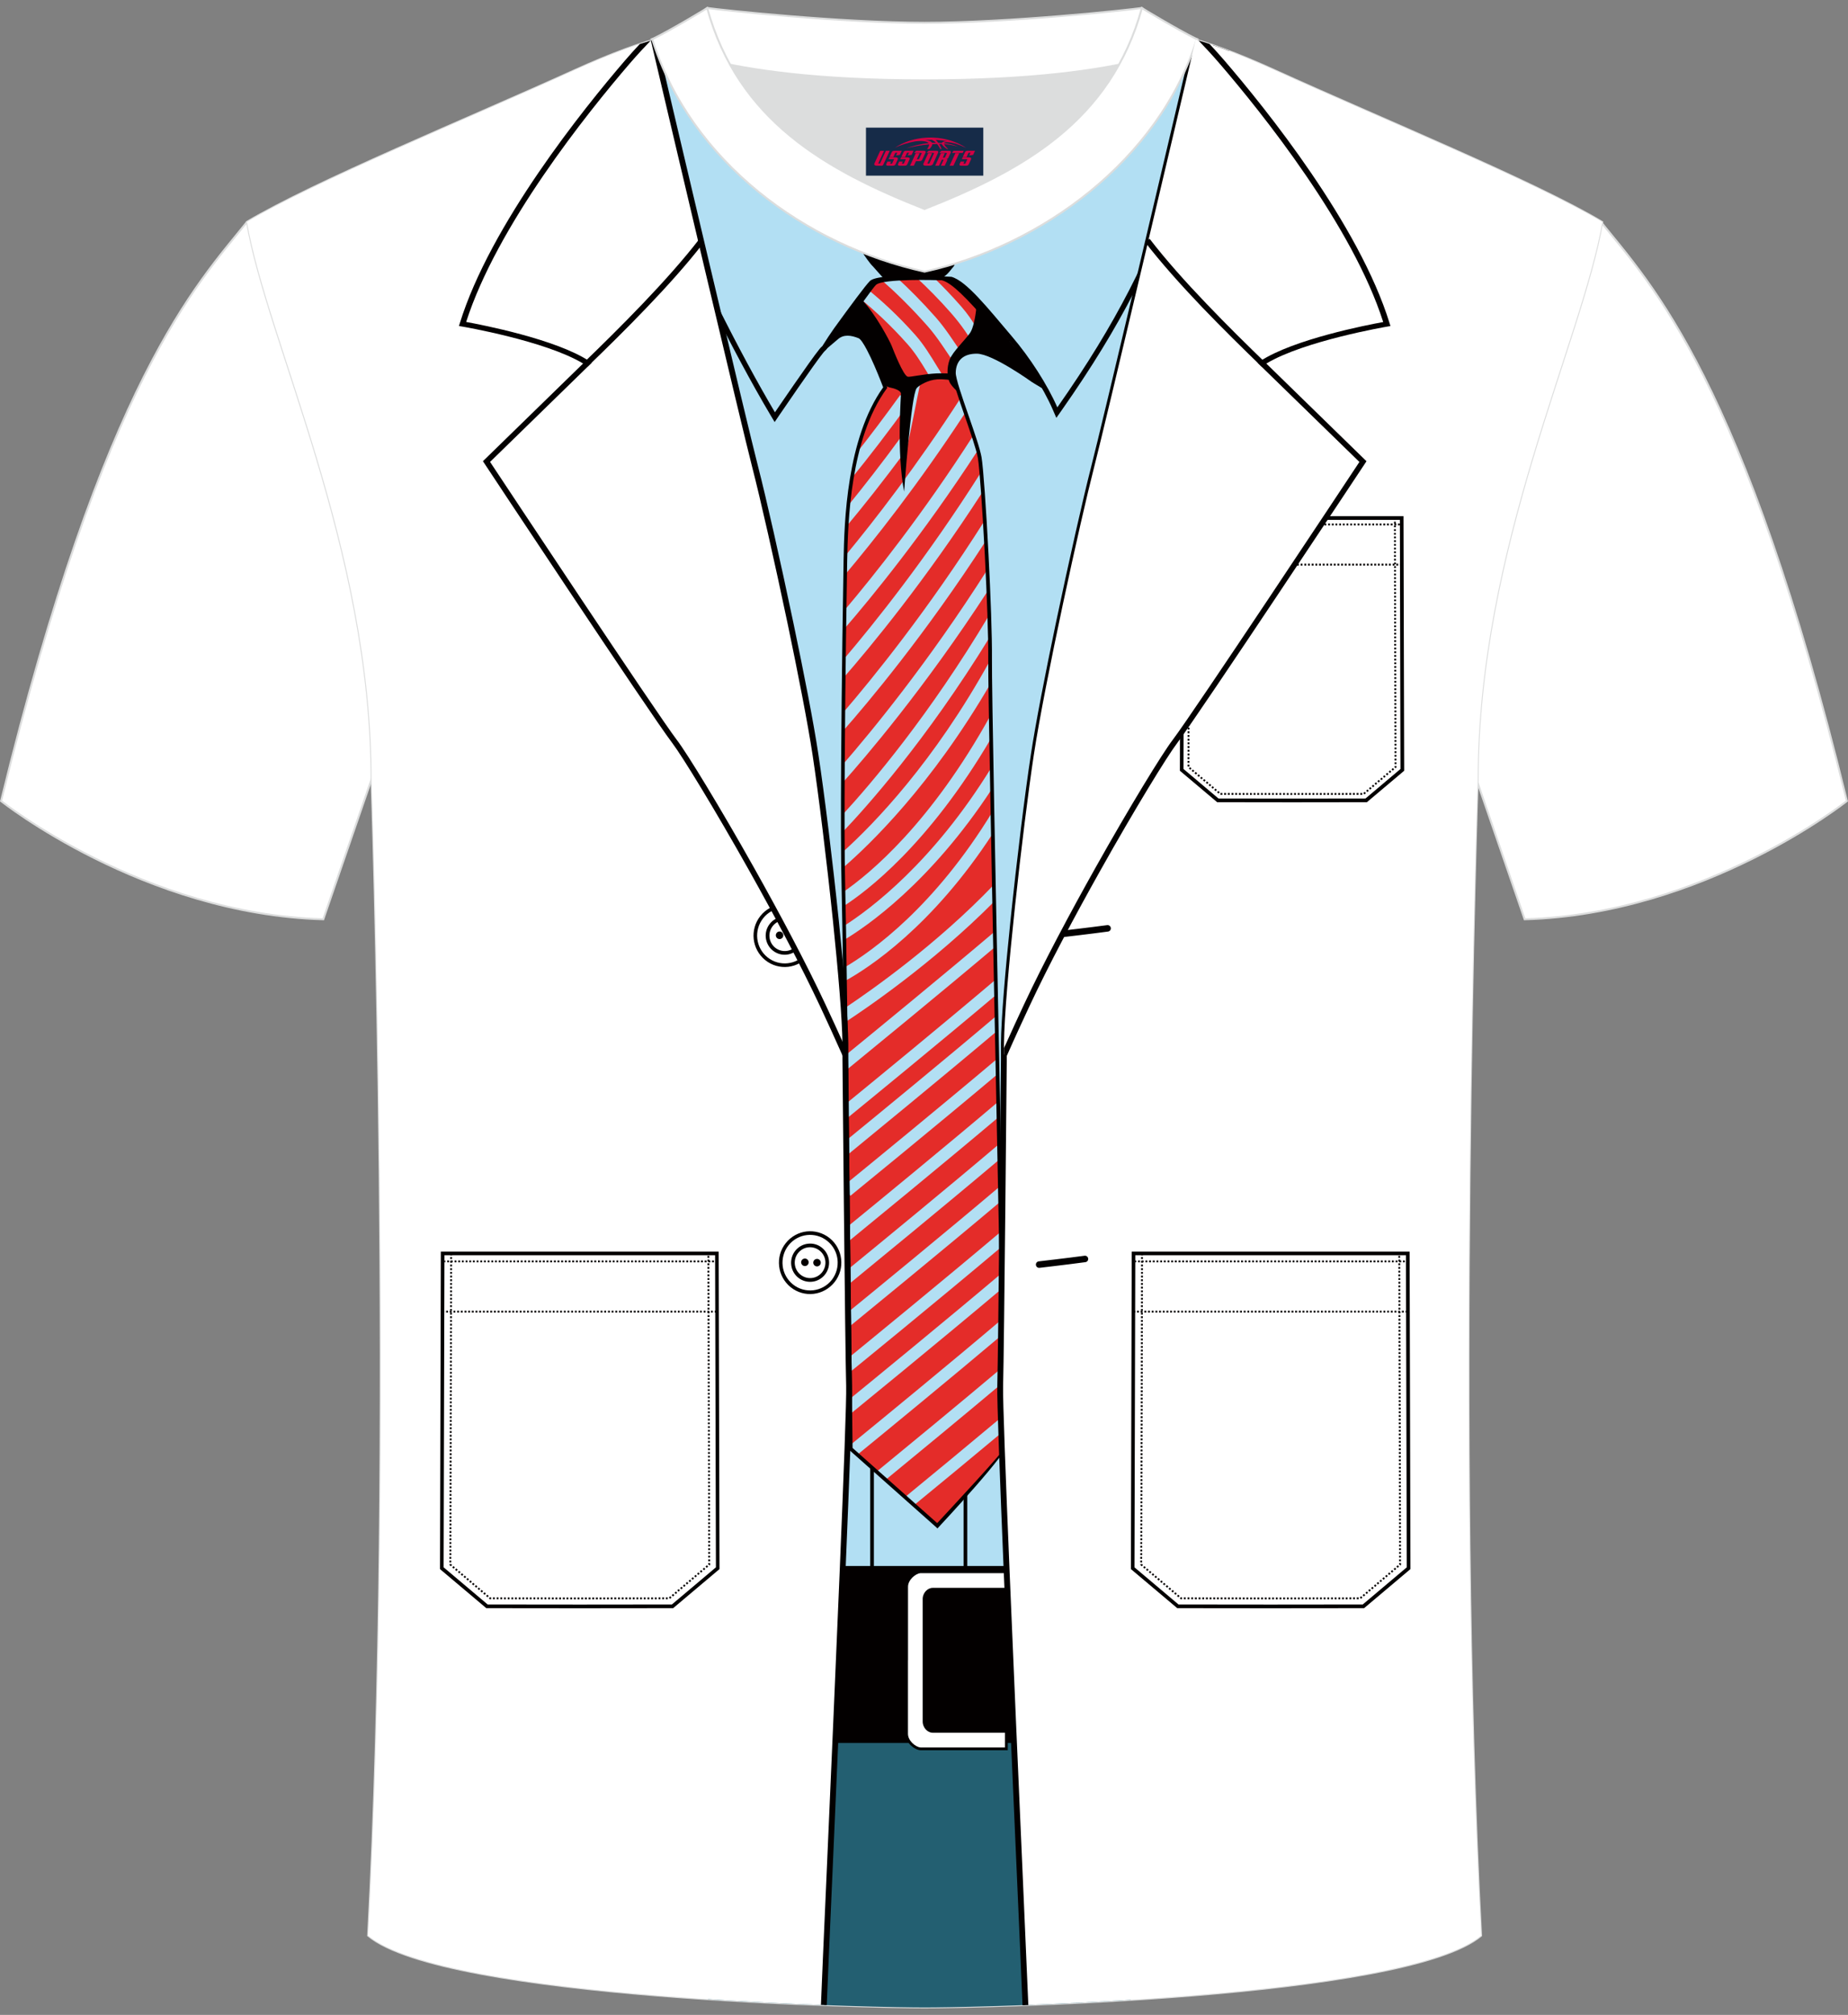 <?xml version="1.0" encoding="utf-8"?>
<!-- Generator: Adobe Illustrator 24.0.1, SVG Export Plug-In . SVG Version: 6.00 Build 0)  -->
<svg xmlns="http://www.w3.org/2000/svg" xmlns:xlink="http://www.w3.org/1999/xlink" version="1.1" id="_x37C_" x="0px" y="0px" width="378px" height="412px" viewBox="0 0 378 412" enable-background="new 0 0 378 412" xml:space="preserve">
<rect x="0" y="0" width="378" height="412" fill="#808080" stroke="none"/>
<path fill-rule="evenodd" clip-rule="evenodd" fill="#FFFFFF" stroke="#DCDDDD" stroke-width="0.398" stroke-miterlimit="22.898" d="  M327.48,45.4c10.2,12.68,29.23,32.13,50.29,118.39c0,0-29.06,23.16-65.91,24.18c0,0-7.12-20.64-9.86-28.59  c-20.49-59.43-9.19-109.84-81.56-145.61c-2.59-1.28-7.25-1.86-6.23-3.44c5.35-8.2,13.13-7.42,17.75-5.98  c9.6,3.36,2.53,1.17,11.94,5.42C265.75,19.72,313.87,37.22,327.48,45.4z"/>
<path fill-rule="evenodd" clip-rule="evenodd" fill="#FFFFFF" stroke="#DCDDDD" stroke-width="0.398" stroke-miterlimit="22.898" d="  M50.51,45.4C40.31,58.09,21.28,77.54,0.22,163.79c0,0,29.06,23.16,65.91,24.18c0,0,7.12-20.64,9.86-28.59  c20.49-59.43,9.19-109.84,81.56-145.61c2.59-1.28,7.25-1.86,6.23-3.44c-5.35-8.2-13.13-7.42-17.75-5.98  c-9.6,3.36-2.53,1.17-11.94,5.42C112.25,19.72,64.13,37.22,50.51,45.4z"/>
<path fill-rule="evenodd" clip-rule="evenodd" fill="#B2DFF3" stroke="#DCDDDD" stroke-width="0.398" stroke-miterlimit="22.898" d="  M189.12,410.47c9.68,0.03,98.3-1.65,113.83-14.68c-5.35-100.46-0.7-236.4-0.7-236.4c0-47.36,21.21-89.45,25.48-113.98  c-13.62-8.19-45.23-21.13-67.07-31.07c-30-13.59-34.11-7.7-71.14-7.7c-37.02,0-41.94-5.88-71.94,7.7  C95.76,24.26,64.13,37.2,50.52,45.39C54.77,69.93,76,112.01,76,159.38c0,0,4.65,135.95-0.7,236.4  C90.82,408.82,179.45,410.5,189.12,410.47z"/>
<g>
	<g>
		<rect x="178" y="289.71" fill-rule="evenodd" clip-rule="evenodd" fill="#030000" width="0.75" height="37.63"/>
		<rect x="197.1" y="289.71" fill-rule="evenodd" clip-rule="evenodd" fill="#030000" width="0.75" height="37.63"/>
	</g>
	<path fill-rule="evenodd" clip-rule="evenodd" fill="#030000" d="M168.9,71.59c-0.08,0.07-0.16,0.15-0.24,0.23   c-0.09,0.09-0.17,0.18-0.24,0.27c-1.82,2.23-9.02,12.81-9.04,12.84l-0.93,1.37l-0.85-1.42c-3.75-6.31-8.37-14.88-12.89-24.1   c-3.92-8-7.76-16.49-10.9-24.44c-1.45-3.68-2.96-8.02-4.25-12.15c-1.31-4.18-2.41-8.12-3.01-10.96l-0.25-1.19l1.19-0.12l53.98-5.38   c2.52,0.06,5.19,0.09,8.07,0.09c5.38,0,10.07-0.13,14.24-0.3l44.36,2.91c1.06,0.37,2.16,0.77,3.29,1.2l-0.14,0.4   c-1.28,3.54-2.64,7.41-3.96,11.18c-1.86,5.29-3.64,10.37-5.23,14.55c-3.19,8.36-6.29,15.73-10.17,23.24   c-3.89,7.53-8.53,15.19-14.78,24.1l-1.08,1.53l-0.75-1.73c-0.99-2.26-2.34-4.72-3.9-7.15c-1.6-2.5-3.4-4.94-5.21-7.08   c-0.64-0.75-1.13-1.34-1.61-1.91c-4.14-4.9-7.74-9.18-10.15-9.92c-1.39-0.08-14.32-0.83-15.75,0.56c-0.38,0.37-1.37,1.63-2.66,3.35   c-1.34,1.79-2.96,3.99-4.55,6.2c-0.43,0.59-0.83,1.18-1.22,1.76l0,0c-0.42,0.64-0.81,1.24-1.16,1.81l-0.09,0.14L168.9,71.59   L168.9,71.59z M167.15,70.3c0.08-0.09,0.17-0.17,0.25-0.24c0.38-0.61,0.75-1.2,1.11-1.74l0,0c0.42-0.64,0.85-1.26,1.27-1.84   c1.65-2.27,3.28-4.49,4.57-6.22c1.35-1.8,2.41-3.14,2.88-3.6c2.19-2.13,17.42-1.15,17.46-1.15l0.11,0.01l0.1,0.03   c3.04,0.84,6.88,5.39,11.3,10.64c0.57,0.68,1.15,1.37,1.61,1.9c1.88,2.22,3.75,4.74,5.39,7.32c1.23,1.93,2.35,3.89,3.27,5.75   c5.67-8.2,9.97-15.34,13.58-22.34c3.84-7.44,6.92-14.74,10.07-23.01c1.51-3.95,3.32-9.12,5.2-14.5c1.13-3.23,2.29-6.53,3.48-9.84   l-57.25-3.76l-62.66,6.25c0.62,2.66,1.58,6.03,2.69,9.57c1.28,4.08,2.78,8.36,4.21,12.01c3.12,7.91,6.93,16.35,10.82,24.27   c4.17,8.5,8.41,16.43,11.97,22.53c2.03-2.96,6.74-9.82,8.22-11.63C166.92,70.55,167.04,70.42,167.15,70.3L167.15,70.3z"/>
	<path fill-rule="evenodd" clip-rule="evenodd" fill="#B2DFF3" d="M168.21,70.76c-0.21,0.18-0.41,0.39-0.6,0.63   c-1.86,2.27-9.1,12.92-9.1,12.92c-6.96-11.73-16.97-31.29-23.71-48.38c-2.9-7.34-6.02-17.32-7.21-22.92l63.85-6.37h0.21l58.62,3.85   c-3.22,8.88-6.55,18.81-9.18,25.71c-6.34,16.63-12.38,29.36-24.82,47.1c-2.05-4.68-5.62-10.21-9.28-14.5   c-4.97-5.85-9.32-11.35-12.38-12.2c0,0-14.82-0.95-16.67,0.85c-0.85,0.83-4.09,5.2-7.33,9.68   C169.79,68.29,168.97,69.54,168.21,70.76z"/>
	<path fill-rule="evenodd" clip-rule="evenodd" fill="#E42C29" d="M191.72,311.97l-17.7-15.72c0,0-1.1-99.77-1.5-115.14   c-0.41-15.37,0.26-58.84,0.41-66.54s0.58-24.95,8.14-35.32c0,0-0.23-0.61-0.59-1.54c-1.1-2.79-3.46-8.41-4.72-8.91   c-1.52-0.6-3.26-0.97-4.67,0.33c0.6-1.02,1.25-2.06,1.93-3.04c2.6-3.75,5.19-7.4,5.87-8.1c1.5-1.52,13.82-1.07,13.82-1.07   c2.56,0.63,6.28,5.02,10.54,9.72c1.69,1.87,2.68,2.96,3.58,4.07c2.05,2.54,2.92,4.36,4.29,7.27c0,0-7.93-6.02-11.29-6.04   c-3.36-0.02-4.65,1.96-4.7,4.24c-0.01,0.63,0.32,1.93,0.84,3.56c1.36,4.35,3.97,11.09,4.44,13.82c0.66,3.77,2.22,31.44,2.13,41.11   s2.47,127.05,2.44,132.6c-0.03,5.55-0.11,27.86,0.75,28.34C206.57,296.08,191.72,311.97,191.72,311.97z"/>
	<g>
		<g>
			<path fill-rule="evenodd" clip-rule="evenodd" fill="#B2DFF3" d="M185.13,306.11c5.64-4.62,13.25-10.91,20.01-16.57     c0.04,1.16,0.08,2.2,0.14,3.08c-6.25,5.23-13.07,10.85-18.29,15.13L185.13,306.11z"/>
			<path fill-rule="evenodd" clip-rule="evenodd" fill="#B2DFF3" d="M179.29,300.93c6.52-5.34,17.24-14.17,25.68-21.28     c0.01,1.06,0.02,2.13,0.03,3.18c-8.03,6.75-17.69,14.7-23.85,19.76L179.29,300.93z"/>
			<path fill-rule="evenodd" clip-rule="evenodd" fill="#B2DFF3" d="M174,295.41c5.9-4.82,20.71-16.96,30.94-25.65     c0,0.95-0.01,2.04-0.01,3.22c-10.22,8.63-24.03,19.96-29.56,24.48l-1.37-1.21V295.41z"/>
			<path fill-rule="evenodd" clip-rule="evenodd" fill="#B2DFF3" d="M173.9,285.99c4.37-3.57,19.85-16.23,30.95-25.62l0.05,3.16     c-12.95,10.92-30.63,25.32-30.69,25.37l-0.29-0.37L173.9,285.99z"/>
			<path fill-rule="evenodd" clip-rule="evenodd" fill="#B2DFF3" d="M173.8,277.45c4.25-3.48,19.73-16.13,30.89-25.57l0.06,3.16     c-12.94,10.91-30.51,25.22-30.57,25.26l-0.36-0.46L173.8,277.45z"/>
			<path fill-rule="evenodd" clip-rule="evenodd" fill="#B2DFF3" d="M173.69,268.13c5.12-4.18,20.14-16.48,30.82-25.53l0.06,3.16     c-12.01,10.13-28.38,23.49-30.84,25.51L173.69,268.13z"/>
			<path fill-rule="evenodd" clip-rule="evenodd" fill="#B2DFF3" d="M173.59,259.45c6.09-4.98,20.67-16.94,30.75-25.5l0.06,3.16     c-10.97,9.27-26.17,21.71-30.77,25.48L173.59,259.45z"/>
			<path fill-rule="evenodd" clip-rule="evenodd" fill="#B2DFF3" d="M173.49,250.72c5.84-4.77,20.45-16.75,30.68-25.43l0.06,3.16     c-11.18,9.44-26.53,21.99-30.7,25.41L173.49,250.72z"/>
			<path fill-rule="evenodd" clip-rule="evenodd" fill="#B2DFF3" d="M173.38,241.8c3.92-3.2,19.32-15.79,30.61-25.32l0.06,3.16     c-12.89,10.85-30.04,24.82-30.1,24.87l-0.55-0.7L173.38,241.8z"/>
			<path fill-rule="evenodd" clip-rule="evenodd" fill="#B2DFF3" d="M173.27,233.04c5.96-4.87,20.42-16.73,30.54-25.32l0.06,3.16     c-11.03,9.31-26.14,21.67-30.56,25.3L173.27,233.04z"/>
			<path fill-rule="evenodd" clip-rule="evenodd" fill="#B2DFF3" d="M173.18,225.57c5.8-4.74,20.27-16.6,30.48-25.27l0.06,3.16     c-11.16,9.42-26.35,21.84-30.51,25.24L173.18,225.57z"/>
			<path fill-rule="evenodd" clip-rule="evenodd" fill="#B2DFF3" d="M173.05,215.69c5.9-4.82,20.28-16.61,30.42-25.21l0.06,3.16     c-11.05,9.33-26.09,21.63-30.44,25.19L173.05,215.69z"/>
			<path fill-rule="evenodd" clip-rule="evenodd" fill="#B2DFF3" d="M203.36,184.34c-12.64,12.75-26.72,22.22-30.38,24.61     l-0.04-2.92c5.14-3.43,18.63-12.87,30.36-25.13L203.36,184.34z"/>
			<path fill-rule="evenodd" clip-rule="evenodd" fill="#B2DFF3" d="M203.09,170.41c-12.42,19.08-25.41,27.51-30.23,30.17     l-0.04-2.81c5.57-3.28,18.32-12.32,30.19-31.79L203.09,170.41z"/>
			<path fill-rule="evenodd" clip-rule="evenodd" fill="#B2DFF3" d="M202.92,161.28c-12.64,19.31-25.78,28.24-30.19,30.87     l-0.05-2.85c5.35-3.41,18.15-12.93,30.15-32.43L202.92,161.28z"/>
			<path fill-rule="evenodd" clip-rule="evenodd" fill="#B2DFF3" d="M202.73,150.97c-12.82,21.83-25.59,31.37-30.12,34.28     c-0.02-1.11-0.04-2.07-0.06-2.9c5.4-3.73,17.86-13.99,30.1-36.14C202.68,147.68,202.7,149.28,202.73,150.97z"/>
			<path fill-rule="evenodd" clip-rule="evenodd" fill="#B2DFF3" d="M202.56,139.87c-12.05,20.7-24.61,32.8-30.11,37.55     c-0.01-1.01-0.03-2.09-0.03-3.23c6.3-5.68,18.63-18.34,30.11-39.17C202.52,135.97,202.53,137.62,202.56,139.87z"/>
			<path fill-rule="evenodd" clip-rule="evenodd" fill="#B2DFF3" d="M202.48,130.23c-13.06,21.27-25.48,35.05-30.09,39.87     c0-1.15,0-2.34,0-3.56c5.75-6.24,17.71-20.24,29.97-40.81C202.41,127.33,202.46,128.85,202.48,130.23z"/>
			<path fill-rule="evenodd" clip-rule="evenodd" fill="#B2DFF3" d="M202.17,120.65c-13.07,20.15-25.41,34.48-29.76,39.34l0.02-3.71     c5.61-6.45,17.41-20.71,29.55-39.83C202.04,117.86,202.11,119.27,202.17,120.65z"/>
			<path fill-rule="evenodd" clip-rule="evenodd" fill="#B2DFF3" d="M201.67,110.57c-12.37,19.13-24.13,33.11-29.21,38.87l0.03-3.76     c5.99-6.96,17.32-20.9,28.93-39.25C201.51,107.78,201.59,109.17,201.67,110.57z"/>
			<path fill-rule="evenodd" clip-rule="evenodd" fill="#B2DFF3" d="M201.04,100.5c-11.78,18.24-23.02,31.81-28.47,38.05l0.05-3.79     c6.16-7.23,17-20.73,28.1-38.27C200.82,97.6,200.93,98.96,201.04,100.5z"/>
			<path fill-rule="evenodd" clip-rule="evenodd" fill="#B2DFF3" d="M200.04,92.05c-11.19,17.2-21.8,30.14-27.34,36.53l0.05-3.81     c6.01-7.1,16-19.62,26.35-35.75C199.47,90.14,199.8,91.17,200.04,92.05z"/>
			<path fill-rule="evenodd" clip-rule="evenodd" fill="#B2DFF3" d="M197.49,84.32c-9.66,14.77-18.85,26.32-24.63,33.17l0.05-2.94     l0.02-0.95c5.96-7.2,14.59-18.34,23.56-32.2C196.82,82.34,197.16,83.33,197.49,84.32z"/>
			<path fill-rule="evenodd" clip-rule="evenodd" fill="#B2DFF3" d="M188.35,77.9c-0.79,3.39-2.67,13.69-3.04,14.2     c-4.65,6.3-8.84,11.55-12.14,15.49c0.08-1.34,0.19-2.77,0.33-4.23c3.15-3.87,6.91-8.68,11-14.27l1.63-10.58L188.35,77.9z"/>
			<path fill-rule="evenodd" clip-rule="evenodd" fill="#B2DFF3" d="M186.08,82.24c-4.38,6.08-8.44,11.31-11.84,15.5     c0.29-1.74,0.64-3.51,1.08-5.25c2.69-3.42,5.66-7.34,8.82-11.72L186.08,82.24z"/>
			<path fill-rule="evenodd" clip-rule="evenodd" fill="#B2DFF3" d="M190.13,76.95c-0.21-0.35-0.42-0.69-0.62-1.03     c-1.23-2.02-2.41-3.89-3.84-5.5c-3.5-3.95-6.81-6.96-9.35-9.05c0.54-0.76,1.03-1.43,1.44-1.98c2.56,2.09,5.94,5.13,9.52,9.17     c1.66,1.88,3.01,4.09,4.46,6.47c0.35,0.57,0.71,1.16,1.08,1.74C191.35,76.88,190.58,76.93,190.13,76.95z"/>
			<path fill-rule="evenodd" clip-rule="evenodd" fill="#B2DFF3" d="M195.4,74.58c-1.96-2.9-3.66-5.62-5.63-7.86     c-3.59-4.06-6.84-7.17-9.31-9.33c0.87-0.18,2.01-0.3,3.24-0.38c2.21,2.03,4.85,4.65,7.71,7.89c1.95,2.21,3.65,4.87,5.56,7.71     C196.18,73.07,195.68,73.77,195.4,74.58z"/>
			<path fill-rule="evenodd" clip-rule="evenodd" fill="#B2DFF3" d="M200.03,71.93c-1.87-3.28-3.31-5.41-5.5-7.92     c-2.43-2.77-4.81-5.15-6.96-7.15c1.35-0.02,2.6,0,3.54,0.01c1.74,1.7,3.6,3.63,5.47,5.76c2.71,3.09,3.58,5.38,6.71,10.36     C202.05,72.41,200.91,72,200.03,71.93z"/>
		</g>
		<path fill-rule="evenodd" clip-rule="evenodd" fill="#030000" d="M180.87,78.74c0.51,0.27,0.91,0.45,1.13,0.49    c0.91,0.17,2.23,0.61,2.28,1.23c0.04,0.61-0.91,11.99,0.66,20.06c0,0,1.4-19.77,2.57-21.16c0.47-0.57,2.33-1.68,4.21-1.79    c1.31-0.08,2.67,0.11,3.72,0.33c-0.15-0.58-0.25-1.07-0.29-1.43c-0.96-0.1-2.24-0.18-3.56-0.12c-2.67,0.12-5.45,0.8-5.92,0.68    c-0.91-0.25-2.87-5.27-3.32-6.41c-0.35-0.86-3.16-6.29-6-9.27c-0.99,1.39-2.16,3.06-3.33,4.73c-0.68,0.98-1.33,2.02-1.93,3.04    c1.42-1.29,3.16-0.93,4.67-0.33c1.27,0.5,3.63,6.12,4.72,8.91C180.64,78.12,180.77,78.47,180.87,78.74z"/>
		<path fill-rule="evenodd" clip-rule="evenodd" fill="#030000" d="M196.17,80.37c-0.68-0.62-1.41-1.34-1.76-1.91    c-0.78-1.26-0.76-3.3-0.17-4.91c0.6-1.62,3.24-4.1,4.2-5.5c0.6-0.88,1.1-3.15,1.28-5.32c1.13,1.22,2.31,2.56,3.54,3.91    c1.69,1.87,2.68,2.96,3.58,4.07c2.05,2.54,2.6,3.71,3.98,6.61c0,0-7.62-5.36-10.98-5.38c-3.36-0.02-4.65,1.96-4.7,4.24    c-0.01,0.63,0.32,1.93,0.84,3.56L196.17,80.37z"/>
	</g>
	<path fill-rule="evenodd" clip-rule="evenodd" fill="#030000" d="M173.58,47.81c1.26,1.17,3.72,5.48,4.96,6.65L180.8,57l12.17-0.36   c0.95-0.56,1.59-1.61,2.13-2.2l4.34-8.3l-13.79,4.08L173.58,47.81z"/>
	<path fill-rule="evenodd" clip-rule="evenodd" fill="#030000" d="M191.47,312.26l-17.7-15.72l-0.13-0.11v-0.17   c0-0.29-1.1-99.78-1.5-115.13c-0.15-5.66-0.15-15.11-0.09-25.18c0.11-17.33,0.41-36.52,0.5-41.38c0.07-3.87,0.22-10.12,1.3-16.71   c1.07-6.55,3.06-13.43,6.8-18.66c-0.1-0.26-0.28-0.73-0.52-1.34c-0.66-1.67-1.76-4.34-2.81-6.32c-0.67-1.26-1.29-2.22-1.7-2.38   c-0.72-0.29-1.5-0.52-2.24-0.52c-0.71,0-1.42,0.2-2.05,0.78l-3.43,2.9l2.43-3.65c1.04-1.76,4.56-5.95,6.03-8   c1.07-1.48,1.9-2.59,2.26-2.95c1.61-1.64,14.06-1.18,14.09-1.18h0.04l0.04,0.01c2.4,0.58,5.86,3.16,9.58,7.28   c1.37,2.36,3.03,4.5,4.73,6.63c1.04,1.29,2.76,2.51,3.42,3.67c0.65,1.14,1.08,2.04,1.77,3.5l0.92,1.79l-2.1-1.27   c-0.02-0.02-8.05-5.8-11.29-5.83c-1.45-0.01-2.48,0.37-3.17,0.99c-0.79,0.71-1.14,1.76-1.16,2.89c-0.01,0.28,0.07,0.73,0.21,1.3   c0.14,0.59,0.35,1.32,0.61,2.14c0.49,1.56,1.14,3.43,1.79,5.3c1.17,3.38,2.36,6.78,2.67,8.57c0.35,2.01,0.96,10.74,1.43,19.95   c0.42,8.15,0.74,16.69,0.7,21.24c-0.06,5.7,0.81,48.81,1.53,84.39c0.5,24.8,0.92,45.94,0.91,48.2c-0.01,2.78-0.04,9.73,0.04,16.06   c0.08,6.21,0.23,11.78,0.51,11.94c1.3,0.72-13.85,16.93-13.89,16.97l-0.25,0.27L191.47,312.26L191.47,312.26z M174.39,296.07   l17.31,15.37c1.91-2.05,14.23-15.28,13.83-15.5c-0.58-0.32-0.82-6.15-0.91-12.59c-0.08-6.33-0.05-13.29-0.04-16.07   c0.01-2.29-0.41-23.41-0.91-48.18c-0.72-35.59-1.58-78.73-1.53-84.42c0.04-4.53-0.28-13.05-0.7-21.19   c-0.47-9.18-1.08-17.87-1.42-19.85c-0.3-1.72-1.48-5.1-2.64-8.45c-0.65-1.88-1.3-3.76-1.79-5.32c-0.26-0.82-0.47-1.56-0.62-2.19   c-0.15-0.64-0.24-1.16-0.23-1.5c0.03-1.34,0.45-2.58,1.42-3.45c0.82-0.74,2.01-1.19,3.67-1.18c2.66,0.02,7.92,3.55,10.3,5.23   c-0.42-0.86-0.81-1.63-1.24-2.39c-0.64-1.12-1.36-2.2-2.36-3.45c-1.53-1.9-3.29-3.74-4.93-5.56c-3.62-4.02-6.77-7.51-8.94-8.07   c-0.76-0.03-12.18-0.39-13.5,0.96c-0.33,0.33-1.14,1.41-2.19,2.86c-1.06,1.47-2.36,3.32-3.66,5.18c-0.34,0.49-0.67,0.99-0.99,1.49   l-0.15,0.24c0.39-0.13,0.79-0.18,1.2-0.18l0,0c0.86,0,1.72,0.26,2.51,0.57c0.6,0.24,1.35,1.33,2.09,2.73   c1.07,2.02,2.19,4.72,2.85,6.39c0.37,0.93,0.59,1.53,0.59,1.54l0.08,0.21l-0.13,0.17c-3.74,5.12-5.72,11.98-6.78,18.49   c-1.07,6.55-1.21,12.76-1.29,16.6c-0.09,4.87-0.4,24.05-0.5,41.37c-0.06,10.07-0.06,19.52,0.09,25.16   C173.28,196.14,174.34,291.67,174.39,296.07z"/>
</g>
<g>
	<path fill-rule="evenodd" clip-rule="evenodd" fill="#235F71" d="M231.28,408.92v-68.65h-86.45v68.52   c21.3,1.39,40.12,1.7,44.29,1.69C193.16,410.49,210.86,410.2,231.28,408.92z"/>
	<rect x="155.6" y="320.21" fill-rule="evenodd" clip-rule="evenodd" fill="#030000" width="64.91" height="36.19"/>
	<path fill-rule="evenodd" clip-rule="evenodd" fill="#030000" d="M185.16,339.49v-0.02v-0.23v-14.78c0-0.8,0.39-1.56,0.93-2.15   c0.61-0.66,1.43-1.13,2.13-1.2h0.04h0.01h17.29h0.57v0.56v3.01v0.57h-0.57h-14.76l0,0h-0.06c-0.35,0.01-0.71,0.19-0.98,0.49   c-0.28,0.31-0.47,0.74-0.48,1.22v0.11l0,0v12.21v0.2v0.02v0.2v12.21l0,0v0.11c0.01,0.48,0.2,0.91,0.48,1.22   c0.27,0.3,0.62,0.48,0.98,0.49h0.06l0,0h14.76h0.57v0.57v3.01v0.57h-0.57h-17.28h-0.01h-0.04c-0.7-0.07-1.53-0.54-2.13-1.2   c-0.54-0.59-0.93-1.35-0.93-2.15v-14.78v-0.24H185.16z M186.29,339.46v0.02v0.23v14.78c0,0.5,0.26,0.99,0.63,1.39   c0.42,0.46,0.95,0.78,1.38,0.83h16.71v-1.88h-14.19l0,0h-0.07h-0.01c-0.66-0.02-1.3-0.34-1.77-0.86c-0.46-0.5-0.76-1.19-0.77-1.97   V352v-0.11l0,0v-12.21v-0.2v-0.02v-0.2v-12.21l0,0v-0.11v-0.01c0.01-0.78,0.32-1.47,0.77-1.97c0.47-0.51,1.11-0.84,1.77-0.86h0.01   h0.07l0,0h14.19v-1.88H188.3c-0.43,0.06-0.96,0.38-1.38,0.83c-0.37,0.4-0.63,0.9-0.63,1.39v14.78V339.46z"/>
	<path fill-rule="evenodd" clip-rule="evenodd" fill="#FFFFFF" d="M185.73,339.49v-0.02v-0.23v-14.78c0-1.39,1.48-2.68,2.55-2.79   h17.29v3.01H190.8c-1.07-0.01-2.12,1.03-2.07,2.39v12.21v0.2v0.02v0.2v12.21c-0.04,1.35,1,2.4,2.07,2.39h14.76v3.01h-17.29   c-1.07-0.11-2.55-1.4-2.55-2.79v-14.78V339.49z"/>
</g>
<path fill-rule="evenodd" clip-rule="evenodd" fill="#FFFFFF" d="M205.34,216.62v-3.23c0.1-10.85,3.88-44.38,6.11-59.09  c2.24-14.71,9.51-47.81,12.3-58.66c2.37-9.19,16.55-69.43,20.81-87.55c4.58,1.37,9.77,3.38,16.11,6.24  c21.84,9.94,53.46,22.88,67.07,31.07c-4.26,24.52-25.48,66.62-25.48,113.98c0,0-4.65,135.94,0.7,236.4  c-11.53,9.68-63.33,13.09-93.23,14.2c-0.48-12.64-5.36-119.07-5.15-126.57C204.8,275.87,205.34,216.62,205.34,216.62z"/>
<g>
	<path fill-rule="evenodd" clip-rule="evenodd" fill="#030000" d="M212.62,259.24c-0.36,0.04-0.69-0.22-0.73-0.59   c-0.04-0.36,0.22-0.69,0.58-0.73c0.02,0,5.86-0.68,9.37-1.15c0.36-0.05,0.69,0.21,0.74,0.57s-0.2,0.69-0.56,0.74   C218.44,258.57,212.63,259.24,212.62,259.24z"/>
	<path fill-rule="evenodd" clip-rule="evenodd" fill="#030000" d="M217.25,191.64c-0.36,0.04-0.69-0.22-0.73-0.59   c-0.04-0.36,0.22-0.69,0.58-0.73c0.02,0,5.86-0.68,9.37-1.15c0.36-0.05,0.69,0.21,0.74,0.57c0.05,0.36-0.2,0.69-0.56,0.74   C223.07,190.97,217.26,191.64,217.25,191.64z"/>
</g>
<g>
	<path fill-rule="evenodd" clip-rule="evenodd" fill="#030000" d="M231.86,255.92h28.05h28.05h0.37v0.38l0.17,64.36v0.18l-0.13,0.11   l-9.24,7.79l-0.1,0.09h-0.14l-18.98,0.02l-18.98-0.02h-0.14l-0.1-0.09l-9.24-7.79l-0.13-0.11v-0.18l0.17-64.36v-0.38L231.86,255.92   L231.86,255.92z M259.9,256.67h-27.68l-0.17,63.81l9,7.59l18.85,0.02l18.85-0.02l9-7.59l-0.17-63.81H259.9z"/>
	<path fill-rule="evenodd" clip-rule="evenodd" fill="#030000" d="M286.97,258.12v-0.38h0.38v0.38H286.97L286.97,258.12z    M232.23,258.12h0.18v-0.38h-0.18V258.12L232.23,258.12z M232.79,258.12v-0.38h0.38v0.38H232.79L232.79,258.12z M233.54,258.12   v-0.38h0.38v0.38H233.54L233.54,258.12z M234.3,258.12v-0.38h0.38v0.38H234.3L234.3,258.12z M235.05,258.12v-0.38h0.38v0.38H235.05   L235.05,258.12z M235.8,258.12v-0.38h0.38v0.38H235.8L235.8,258.12z M236.56,258.12v-0.38h0.38v0.38H236.56L236.56,258.12z    M237.31,258.12v-0.38h0.38v0.38H237.31L237.31,258.12z M238.06,258.12v-0.38h0.38v0.38H238.06L238.06,258.12z M238.82,258.12   v-0.38h0.38v0.38H238.82L238.82,258.12z M239.56,258.12v-0.38h0.38v0.38H239.56L239.56,258.12z M240.31,258.12v-0.38h0.38v0.38   H240.31L240.31,258.12z M241.07,258.12v-0.38h0.38v0.38H241.07L241.07,258.12z M241.82,258.12v-0.38h0.38v0.38H241.82   L241.82,258.12z M242.57,258.12v-0.38h0.38v0.38H242.57L242.57,258.12z M243.33,258.12v-0.38h0.38v0.38H243.33L243.33,258.12z    M244.08,258.12v-0.38h0.38v0.38H244.08L244.08,258.12z M244.83,258.12v-0.38h0.38v0.38H244.83L244.83,258.12z M245.59,258.12   v-0.38h0.38v0.38H245.59L245.59,258.12z M246.34,258.12v-0.38h0.38v0.38H246.34L246.34,258.12z M247.09,258.12v-0.38h0.38v0.38   H247.09L247.09,258.12z M247.84,258.12v-0.38h0.38v0.38H247.84L247.84,258.12z M248.59,258.12v-0.38h0.38v0.38H248.59   L248.59,258.12z M249.34,258.12v-0.38h0.38v0.38H249.34L249.34,258.12z M250.1,258.12v-0.38h0.38v0.38H250.1L250.1,258.12z    M250.85,258.12v-0.38h0.38v0.38H250.85L250.85,258.12z M251.6,258.12v-0.38h0.38v0.38H251.6L251.6,258.12z M252.36,258.12v-0.38   h0.38v0.38H252.36L252.36,258.12z M253.11,258.12v-0.38h0.38v0.38H253.11L253.11,258.12z M253.86,258.12v-0.38h0.38v0.38H253.86   L253.86,258.12z M254.62,258.12v-0.38H255v0.38H254.62L254.62,258.12z M255.37,258.12v-0.38h0.38v0.38H255.37L255.37,258.12z    M256.12,258.12v-0.38h0.38v0.38H256.12L256.12,258.12z M256.87,258.12v-0.38h0.38v0.38H256.87L256.87,258.12z M257.62,258.12   v-0.38H258v0.38H257.62L257.62,258.12z M258.37,258.12v-0.38h0.38v0.38H258.37L258.37,258.12z M259.13,258.12v-0.38h0.38v0.38   H259.13L259.13,258.12z M259.88,258.12v-0.38h0.02h0.35v0.38h-0.35H259.88L259.88,258.12z M260.63,258.12v-0.38h0.38v0.38H260.63   L260.63,258.12z M261.39,258.12v-0.38h0.38v0.38H261.39L261.39,258.12z M262.14,258.12v-0.38h0.38v0.38H262.14L262.14,258.12z    M262.89,258.12v-0.38h0.38v0.38H262.89L262.89,258.12z M263.65,258.12v-0.38h0.38v0.38H263.65L263.65,258.12z M264.4,258.12v-0.38   h0.38v0.38H264.4L264.4,258.12z M265.14,258.12v-0.38h0.38v0.38H265.14L265.14,258.12z M265.9,258.12v-0.38h0.38v0.38H265.9   L265.9,258.12z M266.65,258.12v-0.38h0.38v0.38H266.65L266.65,258.12z M267.4,258.12v-0.38h0.38v0.38H267.4L267.4,258.12z    M268.16,258.12v-0.38h0.38v0.38H268.16L268.16,258.12z M268.91,258.12v-0.38h0.38v0.38H268.91L268.91,258.12z M269.66,258.12   v-0.38h0.38v0.38H269.66L269.66,258.12z M270.42,258.12v-0.38h0.38v0.38H270.42L270.42,258.12z M271.17,258.12v-0.38h0.38v0.38   H271.17L271.17,258.12z M271.92,258.12v-0.38h0.38v0.38H271.92L271.92,258.12z M272.68,258.12v-0.38h0.38v0.38H272.68   L272.68,258.12z M273.42,258.12v-0.38h0.38v0.38H273.42L273.42,258.12z M274.17,258.12v-0.38h0.38v0.38H274.17L274.17,258.12z    M274.93,258.12v-0.38h0.38v0.38H274.93L274.93,258.12z M275.68,258.12v-0.38h0.38v0.38H275.68L275.68,258.12z M276.43,258.12   v-0.38h0.38v0.38H276.43L276.43,258.12z M277.19,258.12v-0.38h0.38v0.38H277.19L277.19,258.12z M277.94,258.12v-0.38h0.38v0.38   H277.94L277.94,258.12z M278.69,258.12v-0.38h0.38v0.38H278.69L278.69,258.12z M279.45,258.12v-0.38h0.38v0.38H279.45   L279.45,258.12z M280.2,258.12v-0.38h0.38v0.38H280.2L280.2,258.12z M280.95,258.12v-0.38h0.38v0.38H280.95L280.95,258.12z    M281.7,258.12v-0.38h0.38v0.38H281.7L281.7,258.12z M282.45,258.12v-0.38h0.38v0.38H282.45L282.45,258.12z M283.2,258.12v-0.38   h0.38v0.38H283.2L283.2,258.12z M283.96,258.12v-0.38h0.38v0.38H283.96L283.96,258.12z M284.71,258.12v-0.38h0.38v0.38H284.71   L284.71,258.12z M285.46,258.12v-0.38h0.38v0.38H285.46L285.46,258.12z M286.22,258.12v-0.38h0.38v0.38H286.22z"/>
	<path fill-rule="evenodd" clip-rule="evenodd" fill="#030000" d="M233.79,256.67h-0.38v-0.38h0.38V256.67L233.79,256.67z    M286.02,256.3v0.13h0.38v-0.13H286.02L286.02,256.3z M286.02,256.8h0.38v0.38h-0.38V256.8L286.02,256.8z M286.03,257.56h0.38v0.38   h-0.38V257.56L286.03,257.56z M286.03,258.32h0.38v0.38h-0.38V258.32L286.03,258.32z M286.03,259.07h0.38v0.38h-0.38V259.07   L286.03,259.07z M286.03,259.83h0.38v0.38h-0.38V259.83L286.03,259.83z M286.03,260.59h0.38v0.38h-0.38V260.59L286.03,260.59z    M286.04,261.34h0.38v0.38h-0.38V261.34L286.04,261.34z M286.04,262.09h0.38v0.38h-0.38V262.09L286.04,262.09z M286.04,262.85h0.38   v0.38h-0.38V262.85L286.04,262.85z M286.04,263.61h0.38v0.38h-0.38V263.61L286.04,263.61z M286.05,264.37h0.38v0.38h-0.38V264.37   L286.05,264.37z M286.05,265.13h0.38v0.38h-0.38V265.13L286.05,265.13z M286.05,265.88h0.38v0.38h-0.38V265.88L286.05,265.88z    M286.05,266.64h0.38v0.38h-0.38V266.64L286.05,266.64z M286.05,267.4h0.38v0.38h-0.38V267.4L286.05,267.4z M286.06,268.16h0.38   v0.38h-0.38V268.16L286.06,268.16z M286.06,268.91h0.38v0.38h-0.38V268.91L286.06,268.91z M286.06,269.66h0.38v0.38h-0.38V269.66   L286.06,269.66z M286.06,270.42h0.38v0.38h-0.38V270.42L286.06,270.42z M286.07,271.18h0.38v0.38h-0.38V271.18L286.07,271.18z    M286.07,271.93h0.38v0.38h-0.38V271.93L286.07,271.93z M286.07,272.69h0.38v0.38h-0.38V272.69L286.07,272.69z M286.07,273.45h0.38   v0.38h-0.38V273.45L286.07,273.45z M286.07,274.21h0.38v0.38h-0.38V274.21L286.07,274.21z M286.08,274.96h0.38v0.38h-0.38V274.96   L286.08,274.96z M286.08,275.72h0.38v0.38h-0.38V275.72L286.08,275.72z M286.08,276.48h0.38v0.38h-0.38V276.48L286.08,276.48z    M286.08,277.24h0.38v0.38h-0.38V277.24L286.08,277.24z M286.09,277.99h0.38v0.38h-0.38V277.99L286.09,277.99z M286.09,278.74h0.38   v0.38h-0.38V278.74L286.09,278.74z M286.09,279.5h0.38v0.38h-0.38V279.5L286.09,279.5z M286.09,280.26h0.38v0.38h-0.38V280.26   L286.09,280.26z M286.1,281.02h0.38v0.38h-0.38V281.02L286.1,281.02z M286.1,281.77h0.38v0.38h-0.38V281.77L286.1,281.77z    M286.1,282.53h0.38v0.38h-0.38V282.53L286.1,282.53z M286.1,283.29h0.38v0.38h-0.38V283.29L286.1,283.29z M286.1,284.05h0.38v0.38   h-0.38V284.05L286.1,284.05z M286.11,284.8h0.38v0.38h-0.38V284.8L286.11,284.8z M286.11,285.56h0.38v0.38h-0.38V285.56   L286.11,285.56z M286.11,286.31h0.38v0.38h-0.38V286.31L286.11,286.31z M286.11,287.07h0.38v0.38h-0.38V287.07L286.11,287.07z    M286.12,287.82h0.38v0.38h-0.38V287.82L286.12,287.82z M286.12,288.58h0.38v0.38h-0.38V288.58L286.12,288.58z M286.12,289.34h0.38   v0.38h-0.38V289.34L286.12,289.34z M286.12,290.1h0.38v0.38h-0.38V290.1L286.12,290.1z M286.12,290.85h0.38v0.38h-0.38V290.85   L286.12,290.85z M286.13,291.61h0.38v0.38h-0.38V291.61L286.13,291.61z M286.13,292.37h0.38v0.38h-0.38V292.37L286.13,292.37z    M286.13,293.13h0.38v0.38h-0.38V293.13L286.13,293.13z M286.13,293.89h0.38v0.38h-0.38V293.89L286.13,293.89z M286.14,294.63h0.38   v0.38h-0.38V294.63L286.14,294.63z M286.14,295.39h0.38v0.38h-0.38V295.39L286.14,295.39z M286.14,296.15h0.38v0.38h-0.38V296.15   L286.14,296.15z M286.14,296.91h0.38v0.38h-0.38V296.91L286.14,296.91z M286.14,297.66h0.38v0.38h-0.38V297.66L286.14,297.66z    M286.14,298.42h0.38v0.38h-0.38V298.42L286.14,298.42z M286.15,299.18h0.38v0.38h-0.38V299.18L286.15,299.18z M286.15,299.94h0.38   v0.38h-0.38V299.94L286.15,299.94z M286.15,300.69h0.38v0.38h-0.38V300.69L286.15,300.69z M286.15,301.45h0.38v0.38h-0.38V301.45   L286.15,301.45z M286.15,302.21h0.38v0.38h-0.38V302.21L286.15,302.21z M286.15,302.96h0.38v0.38h-0.38V302.96L286.15,302.96z    M286.15,303.71h0.38v0.38h-0.38V303.71L286.15,303.71z M286.16,304.47h0.38v0.38h-0.38V304.47L286.16,304.47z M286.16,305.23h0.38   v0.38h-0.38V305.23L286.16,305.23z M286.16,305.99h0.38v0.38h-0.38V305.99L286.16,305.99z M286.16,306.75h0.38v0.38h-0.38V306.75   L286.16,306.75z M286.16,307.5h0.38v0.38h-0.38V307.5L286.16,307.5z M286.16,308.26h0.38v0.38h-0.38V308.26L286.16,308.26z    M286.17,309.02h0.38v0.38h-0.38V309.02L286.17,309.02z M286.17,309.78h0.38v0.38h-0.38V309.78L286.17,309.78z M286.17,310.53h0.38   v0.38h-0.38V310.53L286.17,310.53z M286.17,311.28h0.38v0.38h-0.38V311.28L286.17,311.28z M286.17,312.04h0.38v0.38h-0.38V312.04   L286.17,312.04z M286.17,312.8h0.38v0.38h-0.38V312.8L286.17,312.8z M286.17,313.55h0.38v0.38h-0.38V313.55L286.17,313.55z    M286.18,314.31h0.38v0.38h-0.38V314.31L286.18,314.31z M286.18,315.07h0.38v0.38h-0.38V315.07L286.18,315.07z M286.18,315.83h0.38   v0.38h-0.38V315.83L286.18,315.83z M286.18,316.58h0.38v0.38h-0.38V316.58L286.18,316.58z M286.18,317.34h0.38v0.38h-0.38V317.34   L286.18,317.34z M286.18,318.1h0.38v0.38h-0.38V318.1L286.18,318.1z M286.18,318.86h0.38v0.38h-0.38V318.86L286.18,318.86z    M286.19,319.61h0.38v0.32v0.09l-0.07,0.06l-0.04,0.03l-0.15-0.18h-0.12V319.61L286.19,319.61z M285.92,320.06l0.24,0.29   l-0.29,0.24l-0.24-0.29L285.92,320.06L285.92,320.06z M285.35,320.55l0.24,0.29l-0.29,0.24l-0.24-0.29L285.35,320.55L285.35,320.55   z M284.77,321.04l0.24,0.29l-0.29,0.24l-0.24-0.29L284.77,321.04L284.77,321.04z M284.19,321.52l0.24,0.29l-0.29,0.24l-0.24-0.29   L284.19,321.52L284.19,321.52z M283.62,322.01l0.24,0.29l-0.29,0.24l-0.24-0.29L283.62,322.01L283.62,322.01z M283.04,322.5   l0.24,0.29l-0.29,0.24l-0.24-0.29L283.04,322.5L283.04,322.5z M282.46,322.99l0.24,0.29l-0.29,0.24l-0.24-0.29L282.46,322.99   L282.46,322.99z M281.88,323.47l0.24,0.29l-0.29,0.24l-0.24-0.29L281.88,323.47L281.88,323.47z M281.32,323.96l0.24,0.29   l-0.29,0.24l-0.24-0.29L281.32,323.96L281.32,323.96z M280.74,324.45l0.24,0.29l-0.29,0.24l-0.24-0.29L280.74,324.45L280.74,324.45   z M280.16,324.93l0.24,0.29l-0.29,0.24l-0.24-0.29L280.16,324.93L280.16,324.93z M279.59,325.42l0.24,0.29l-0.29,0.24l-0.24-0.29   L279.59,325.42L279.59,325.42z M279.01,325.91l0.24,0.29l-0.29,0.24l-0.24-0.29L279.01,325.91L279.01,325.91z M278.43,326.39   l0.24,0.29l-0.29,0.24l-0.24-0.29L278.43,326.39L278.43,326.39z M277.9,326.63v0.38h-0.38v-0.38H277.9L277.9,326.63z    M277.15,326.63v0.38h-0.38v-0.38H277.15L277.15,326.63z M276.4,326.63v0.38h-0.38v-0.38H276.4L276.4,326.63z M275.64,326.64v0.38   h-0.38v-0.38H275.64L275.64,326.64z M274.89,326.64v0.38h-0.38v-0.38H274.89L274.89,326.64z M274.14,326.64v0.38h-0.38v-0.38   H274.14L274.14,326.64z M273.38,326.64v0.38H273v-0.38H273.38L273.38,326.64z M272.64,326.64v0.38h-0.38v-0.38H272.64   L272.64,326.64z M271.88,326.64v0.38h-0.38v-0.38H271.88L271.88,326.64z M271.13,326.64v0.38h-0.38v-0.38H271.13L271.13,326.64z    M270.38,326.64v0.38H270v-0.38H270.38L270.38,326.64z M269.62,326.64v0.38h-0.38v-0.38H269.62L269.62,326.64z M268.87,326.64v0.38   h-0.38v-0.38H268.87L268.87,326.64z M268.12,326.64v0.38h-0.38v-0.38H268.12L268.12,326.64z M267.36,326.64v0.38h-0.38v-0.38   H267.36L267.36,326.64z M266.61,326.64v0.38h-0.38v-0.38H266.61L266.61,326.64z M265.86,326.65v0.38h-0.38v-0.38H265.86   L265.86,326.65z M265.1,326.65v0.38h-0.38v-0.38H265.1L265.1,326.65z M264.36,326.65v0.38h-0.38v-0.38H264.36L264.36,326.65z    M263.61,326.65v0.38h-0.38v-0.38H263.61L263.61,326.65z M262.85,326.65v0.38h-0.38v-0.38H262.85L262.85,326.65z M262.1,326.65   v0.38h-0.38v-0.38H262.1L262.1,326.65z M261.35,326.65v0.38h-0.38v-0.38H261.35L261.35,326.65z M260.59,326.65v0.38h-0.38v-0.38   H260.59L260.59,326.65z M259.84,326.65v0.38h-0.38v-0.38H259.84L259.84,326.65z M259.09,326.65v0.38h-0.38v-0.38H259.09   L259.09,326.65z M258.34,326.65v0.38h-0.38v-0.38H258.34L258.34,326.65z M257.58,326.65v0.38h-0.38v-0.38H257.58L257.58,326.65z    M256.83,326.65v0.38h-0.38v-0.38H256.83L256.83,326.65z M256.09,326.65v0.38h-0.38v-0.38H256.09L256.09,326.65z M255.33,326.65   v0.38h-0.38v-0.38H255.33L255.33,326.65z M254.58,326.65v0.38h-0.38v-0.38H254.58L254.58,326.65z M253.83,326.64v0.38h-0.38v-0.38   H253.83L253.83,326.64z M253.07,326.64v0.38h-0.38v-0.38H253.07L253.07,326.64z M252.32,326.64v0.38h-0.38v-0.38H252.32   L252.32,326.64z M251.56,326.64v0.38h-0.38v-0.38H251.56L251.56,326.64z M250.81,326.64v0.38h-0.38v-0.38H250.81L250.81,326.64z    M250.06,326.64v0.38h-0.38v-0.38H250.06L250.06,326.64z M249.3,326.64v0.38h-0.38v-0.38H249.3L249.3,326.64z M248.55,326.64v0.38   h-0.38v-0.38H248.55L248.55,326.64z M247.8,326.64v0.38h-0.38v-0.38H247.8L247.8,326.64z M247.05,326.64v0.38h-0.38v-0.38H247.05   L247.05,326.64z M246.3,326.64v0.38h-0.38v-0.38H246.3L246.3,326.64z M245.55,326.64v0.38h-0.38v-0.38H245.55L245.55,326.64z    M244.79,326.64v0.38h-0.38v-0.38H244.79L244.79,326.64z M244.04,326.63v0.38h-0.38v-0.38H244.04L244.04,326.63z M243.29,326.63   v0.38h-0.38v-0.38H243.29L243.29,326.63z M242.53,326.63v0.38h-0.38v-0.38H242.53L242.53,326.63z M241.78,326.63v0.38h-0.19h-0.07   l-0.05-0.04l-0.14-0.12l0.24-0.29l0.09,0.08L241.78,326.63L241.78,326.63z M241.28,326.31l-0.24,0.29l-0.29-0.24l0.24-0.29   L241.28,326.31L241.28,326.31z M240.7,325.82l-0.24,0.29l-0.29-0.24l0.24-0.29L240.7,325.82L240.7,325.82z M240.13,325.34   l-0.24,0.29l-0.29-0.24l0.24-0.29L240.13,325.34L240.13,325.34z M239.55,324.85l-0.24,0.29l-0.29-0.24l0.24-0.29L239.55,324.85   L239.55,324.85z M238.98,324.36l-0.24,0.29l-0.29-0.24l0.24-0.29L238.98,324.36L238.98,324.36z M238.4,323.88l-0.24,0.29   l-0.29-0.24l0.24-0.29L238.4,323.88L238.4,323.88z M237.83,323.39l-0.24,0.29l-0.29-0.24l0.24-0.29L237.83,323.39L237.83,323.39z    M237.25,322.9l-0.24,0.29l-0.29-0.24l0.24-0.29L237.25,322.9L237.25,322.9z M236.67,322.41l-0.24,0.29l-0.29-0.24l0.24-0.29   L236.67,322.41L236.67,322.41z M236.1,321.93l-0.24,0.29l-0.29-0.24l0.24-0.29L236.1,321.93L236.1,321.93z M235.52,321.44   l-0.24,0.29l-0.29-0.24l0.24-0.29L235.52,321.44L235.52,321.44z M234.94,320.95l-0.24,0.29l-0.29-0.24l0.24-0.29L234.94,320.95   L234.94,320.95z M234.36,320.47l-0.24,0.29l-0.29-0.24l0.24-0.29L234.36,320.47L234.36,320.47z M233.79,319.98l-0.24,0.29   l-0.23-0.2l-0.07-0.06v-0.09v-0.07h0.25l0.06-0.07L233.79,319.98L233.79,319.98z M233.62,319.48h-0.38v-0.38h0.38V319.48   L233.62,319.48z M233.62,318.73h-0.38v-0.38h0.38V318.73L233.62,318.73z M233.63,317.97h-0.38v-0.38h0.38V317.97L233.63,317.97z    M233.63,317.22h-0.38v-0.38h0.38V317.22L233.63,317.22z M233.63,316.46h-0.38v-0.38h0.38V316.46L233.63,316.46z M233.63,315.7   h-0.38v-0.38h0.38V315.7L233.63,315.7z M233.64,314.94h-0.38v-0.38h0.38V314.94L233.64,314.94z M233.64,314.19h-0.38v-0.38h0.38   V314.19L233.64,314.19z M233.64,313.43h-0.38v-0.38h0.38V313.43L233.64,313.43z M233.64,312.67h-0.38v-0.38h0.38V312.67   L233.64,312.67z M233.64,311.91h-0.38v-0.38h0.38V311.91L233.64,311.91z M233.65,311.15h-0.38v-0.38h0.38V311.15L233.65,311.15z    M233.65,310.41h-0.38v-0.38h0.38V310.41L233.65,310.41z M233.65,309.65h-0.38v-0.38h0.38V309.65L233.65,309.65z M233.65,308.89   h-0.38v-0.38h0.38V308.89L233.65,308.89z M233.66,308.13h-0.38v-0.38h0.38V308.13L233.66,308.13z M233.66,307.38h-0.38V307h0.38   V307.38L233.66,307.38z M233.66,306.62h-0.38v-0.38h0.38V306.62L233.66,306.62z M233.66,305.86h-0.38v-0.38h0.38V305.86   L233.66,305.86z M233.67,305.1h-0.38v-0.38h0.38V305.1L233.67,305.1z M233.67,304.35h-0.38v-0.38h0.38V304.35L233.67,304.35z    M233.67,303.59h-0.38v-0.38h0.38V303.59L233.67,303.59z M233.67,302.83h-0.38v-0.38h0.38V302.83L233.67,302.83z M233.67,302.08   h-0.38v-0.38h0.38V302.08L233.67,302.08z M233.68,301.33h-0.38v-0.38h0.38V301.33L233.68,301.33z M233.68,300.57h-0.38v-0.38h0.38   V300.57L233.68,300.57z M233.68,299.81h-0.38v-0.38h0.38V299.81L233.68,299.81z M233.68,299.05h-0.38v-0.38h0.38V299.05   L233.68,299.05z M233.69,298.29h-0.38v-0.38h0.38V298.29L233.69,298.29z M233.69,297.54h-0.38v-0.38h0.38V297.54L233.69,297.54z    M233.69,296.78h-0.38v-0.38h0.38V296.78L233.69,296.78z M233.69,296.02h-0.38v-0.38h0.38V296.02L233.69,296.02z M233.69,295.26   h-0.38v-0.38h0.38V295.26L233.69,295.26z M233.7,294.51h-0.38v-0.38h0.38V294.51L233.7,294.51z M233.7,293.76h-0.38v-0.38h0.38   V293.76L233.7,293.76z M233.7,293h-0.38v-0.38h0.38V293L233.7,293z M233.7,292.24h-0.38v-0.38h0.38V292.24L233.7,292.24z    M233.71,291.49h-0.38v-0.38h0.38V291.49L233.71,291.49z M233.71,290.73h-0.38v-0.38h0.38V290.73L233.71,290.73z M233.71,289.97   h-0.38v-0.38h0.38V289.97L233.71,289.97z M233.71,289.21h-0.38v-0.38h0.38V289.21L233.71,289.21z M233.72,288.46h-0.38v-0.38h0.38   V288.46L233.72,288.46z M233.72,287.7h-0.38v-0.38h0.38V287.7L233.72,287.7z M233.72,286.94h-0.38v-0.38h0.38V286.94L233.72,286.94   z M233.72,286.18h-0.38v-0.38h0.38V286.18L233.72,286.18z M233.72,285.43h-0.38v-0.38h0.38V285.43L233.72,285.43z M233.73,284.68   h-0.38v-0.38h0.38V284.68L233.73,284.68z M233.73,283.92h-0.38v-0.38h0.38V283.92L233.73,283.92z M233.73,283.16h-0.38v-0.38h0.38   V283.16L233.73,283.16z M233.73,282.4h-0.38v-0.38h0.38V282.4L233.73,282.4z M233.74,281.65h-0.38v-0.38h0.38V281.65L233.74,281.65   z M233.74,280.89h-0.38v-0.38h0.38V280.89L233.74,280.89z M233.74,280.13h-0.38v-0.38h0.38V280.13L233.74,280.13z M233.74,279.37   h-0.38v-0.38h0.38V279.37L233.74,279.37z M233.74,278.62h-0.38v-0.38h0.38V278.62L233.74,278.62z M233.74,277.86h-0.38v-0.38h0.38   V277.86L233.74,277.86z M233.74,277.11h-0.38v-0.38h0.38V277.11L233.74,277.11z M233.75,276.35h-0.38v-0.38h0.38V276.35   L233.75,276.35z M233.75,275.6h-0.38v-0.38h0.38V275.6L233.75,275.6z M233.75,274.84h-0.38v-0.38h0.38V274.84L233.75,274.84z    M233.75,274.08h-0.38v-0.38h0.38V274.08L233.75,274.08z M233.75,273.32h-0.38v-0.38h0.38V273.32L233.75,273.32z M233.75,272.57   h-0.38v-0.38h0.38V272.57L233.75,272.57z M233.76,271.81h-0.38v-0.38h0.38V271.81L233.76,271.81z M233.76,271.05h-0.38v-0.38h0.38   V271.05L233.76,271.05z M233.76,270.29h-0.38v-0.38h0.38V270.29L233.76,270.29z M233.76,269.53h-0.38v-0.38h0.38V269.53   L233.76,269.53z M233.76,268.79h-0.38v-0.38h0.38V268.79L233.76,268.79z M233.76,268.03h-0.38v-0.38h0.38V268.03L233.76,268.03z    M233.76,267.27h-0.38v-0.38h0.38V267.27L233.76,267.27z M233.77,266.51h-0.38v-0.38h0.38V266.51L233.77,266.51z M233.77,265.76   h-0.38v-0.38h0.38V265.76L233.77,265.76z M233.77,265h-0.38v-0.38h0.38V265L233.77,265z M233.77,264.24h-0.38v-0.38h0.38V264.24   L233.77,264.24z M233.77,263.48h-0.38v-0.38h0.38V263.48L233.77,263.48z M233.77,262.73h-0.38v-0.38h0.38V262.73L233.77,262.73z    M233.77,261.97h-0.38v-0.38h0.38V261.97L233.77,261.97z M233.78,261.21h-0.38v-0.38h0.38V261.21L233.78,261.21z M233.78,260.46   h-0.38v-0.38h0.38V260.46L233.78,260.46z M233.78,259.71h-0.38v-0.38h0.38V259.71L233.78,259.71z M233.78,258.95h-0.38v-0.38h0.38   V258.95L233.78,258.95z M233.78,258.19h-0.38v-0.38h0.38V258.19L233.78,258.19z M233.78,257.43h-0.38v-0.38h0.38V257.43z"/>
	<path fill-rule="evenodd" clip-rule="evenodd" fill="#030000" d="M232.2,268.01v0.38h-0.38v-0.38H232.2L232.2,268.01z    M287.89,268.01v0.38h-0.38v-0.38H287.89L287.89,268.01z M287.13,268.01v0.38h-0.38v-0.38H287.13L287.13,268.01z M286.38,268.01   v0.38H286v-0.38H286.38L286.38,268.01z M285.62,268.01v0.38h-0.38v-0.38H285.62L285.62,268.01z M284.87,268.01v0.38h-0.38v-0.38   H284.87L284.87,268.01z M284.12,268.01v0.38h-0.38v-0.38H284.12L284.12,268.01z M283.36,268.01v0.38h-0.38v-0.38H283.36   L283.36,268.01z M282.61,268.01v0.38h-0.38v-0.38H282.61L282.61,268.01z M281.86,268.01v0.38h-0.38v-0.38H281.86L281.86,268.01z    M281.11,268.01v0.38h-0.38v-0.38H281.11L281.11,268.01z M280.36,268.01v0.38h-0.38v-0.38H280.36L280.36,268.01z M279.61,268.01   v0.38h-0.38v-0.38H279.61L279.61,268.01z M278.85,268.01v0.38h-0.38v-0.38H278.85L278.85,268.01z M278.1,268.01v0.38h-0.38v-0.38   H278.1L278.1,268.01z M277.35,268.01v0.38h-0.38v-0.38H277.35L277.35,268.01z M276.59,268.01v0.38h-0.38v-0.38H276.59   L276.59,268.01z M275.84,268.01v0.38h-0.38v-0.38H275.84L275.84,268.01z M275.09,268.01v0.38h-0.38v-0.38H275.09L275.09,268.01z    M274.33,268.01v0.38h-0.38v-0.38H274.33L274.33,268.01z M273.58,268.01v0.38h-0.38v-0.38H273.58L273.58,268.01z M272.84,268.01   v0.38h-0.38v-0.38H272.84L272.84,268.01z M272.08,268.01v0.38h-0.38v-0.38H272.08L272.08,268.01z M271.33,268.01v0.38h-0.38v-0.38   H271.33L271.33,268.01z M270.58,268.01v0.38h-0.38v-0.38H270.58L270.58,268.01z M269.82,268.01v0.38h-0.38v-0.38H269.82   L269.82,268.01z M269.07,268.01v0.38h-0.38v-0.38H269.07L269.07,268.01z M268.32,268.01v0.38h-0.38v-0.38H268.32L268.32,268.01z    M267.56,268.01v0.38h-0.38v-0.38H267.56L267.56,268.01z M266.81,268.01v0.38h-0.38v-0.38H266.81L266.81,268.01z M266.06,268.01   v0.38h-0.38v-0.38H266.06L266.06,268.01z M265.3,268.01v0.38h-0.38v-0.38H265.3L265.3,268.01z M264.56,268.01v0.38h-0.38v-0.38   H264.56L264.56,268.01z M263.81,268.01v0.38h-0.38v-0.38H263.81L263.81,268.01z M263.05,268.01v0.38h-0.38v-0.38H263.05   L263.05,268.01z M262.3,268.01v0.38h-0.38v-0.38H262.3L262.3,268.01z M261.55,268.01v0.38h-0.38v-0.38H261.55L261.55,268.01z    M260.79,268.01v0.38h-0.38v-0.38H260.79L260.79,268.01z M260.04,268.01v0.38h-0.38v-0.38H260.04L260.04,268.01z M259.29,268.01   v0.38h-0.38v-0.38H259.29L259.29,268.01z M258.53,268.01v0.38h-0.38v-0.38H258.53L258.53,268.01z M257.78,268.01v0.38h-0.38v-0.38   H257.78L257.78,268.01z M257.03,268.01v0.38h-0.38v-0.38H257.03L257.03,268.01z M256.27,268.01v0.38h-0.38v-0.38H256.27   L256.27,268.01z M255.53,268.01v0.38h-0.38v-0.38H255.53L255.53,268.01z M254.78,268.01v0.38h-0.38v-0.38H254.78L254.78,268.01z    M254.02,268.01v0.38h-0.38v-0.38H254.02L254.02,268.01z M253.27,268.01v0.38h-0.38v-0.38H253.27L253.27,268.01z M252.52,268.01   v0.38h-0.38v-0.38H252.52L252.52,268.01z M251.76,268.01v0.38h-0.38v-0.38H251.76L251.76,268.01z M251.01,268.01v0.38h-0.38v-0.38   H251.01L251.01,268.01z M250.26,268.01v0.38h-0.38v-0.38H250.26L250.26,268.01z M249.5,268.01v0.38h-0.38v-0.38H249.5L249.5,268.01   z M248.75,268.01v0.38h-0.38v-0.38H248.75L248.75,268.01z M248,268.01v0.38h-0.38v-0.38H248L248,268.01z M247.25,268.01v0.38h-0.38   v-0.38H247.25L247.25,268.01z M246.5,268.01v0.38h-0.38v-0.38H246.5L246.5,268.01z M245.75,268.01v0.38h-0.38v-0.38H245.75   L245.75,268.01z M244.99,268.01v0.38h-0.38v-0.38H244.99L244.99,268.01z M244.24,268.01v0.38h-0.38v-0.38H244.24L244.24,268.01z    M243.49,268.01v0.38h-0.38v-0.38H243.49L243.49,268.01z M242.73,268.01v0.38h-0.38v-0.38H242.73L242.73,268.01z M241.98,268.01   v0.38h-0.38v-0.38H241.98L241.98,268.01z M241.23,268.01v0.38h-0.38v-0.38H241.23L241.23,268.01z M240.47,268.01v0.38h-0.38v-0.38   H240.47L240.47,268.01z M239.72,268.01v0.38h-0.38v-0.38H239.72L239.72,268.01z M238.98,268.01v0.38h-0.38v-0.38H238.98   L238.98,268.01z M238.22,268.01v0.38h-0.38v-0.38H238.22L238.22,268.01z M237.47,268.01v0.38h-0.38v-0.38H237.47L237.47,268.01z    M236.72,268.01v0.38h-0.38v-0.38H236.72L236.72,268.01z M235.96,268.01v0.38h-0.38v-0.38H235.96L235.96,268.01z M235.21,268.01   v0.38h-0.38v-0.38H235.21L235.21,268.01z M234.46,268.01v0.38h-0.38v-0.38H234.46L234.46,268.01z M233.7,268.01v0.38h-0.38v-0.38   H233.7L233.7,268.01z M232.95,268.01v0.38h-0.38v-0.38H232.95z"/>
</g>
<path fill-rule="evenodd" clip-rule="evenodd" fill="#030000" d="M204.74,216.62v-3.23l0,0c0.05-4.97,0.86-14.67,1.95-25.16  c1.29-12.47,2.96-26.02,4.18-34c0.99-6.52,2.98-16.66,5.11-26.87c2.7-12.84,5.64-25.8,7.19-31.83c2.38-9.22,16.57-69.55,20.82-87.6  c0.38,0.11,0.76,0.22,1.14,0.34c-4.27,18.18-18.43,78.32-20.8,87.51c-1.56,6.04-4.5,18.98-7.19,31.79  c-2.14,10.2-4.12,20.32-5.1,26.82c-1.22,7.99-2.89,21.52-4.17,33.96c-1.08,10.45-1.9,20.13-1.94,25.06l0,0v3.23l0,0  c0,0.17-0.54,59.26-0.75,66.81c-0.15,5.43,2.39,63.11,3.97,99.09c0.59,13.5,1.05,23.95,1.19,27.45l-1.19,0.04  c-0.13-3.45-0.59-13.91-1.19-27.45c-1.59-35.99-4.13-93.69-3.97-99.16C204.2,275.86,204.74,216.94,204.74,216.62L204.74,216.62z"/>
<g>
	<path fill-rule="evenodd" clip-rule="evenodd" fill="#FFFFFF" d="M172.92,216.62v-3.23c-0.1-10.85-3.88-44.38-6.11-59.09   c-2.24-14.71-9.51-47.81-12.3-58.66c-2.37-9.18-16.53-69.36-20.81-87.53c-4.62,1.37-9.82,3.37-16.12,6.21   C95.76,24.26,64.13,37.2,50.52,45.39C54.77,69.93,76,112.01,76,159.38c0,0,4.65,135.95-0.7,236.4   c11.53,9.68,63.33,13.1,93.23,14.21c0.48-12.64,5.36-119.07,5.15-126.57C173.46,275.87,172.92,216.62,172.92,216.62z"/>
	<g>
		<path fill-rule="evenodd" clip-rule="evenodd" fill="#030000" d="M164.5,186.29c1.38,1.11,2.18,2.68,2.36,4.3    c0.18,1.64-0.26,3.34-1.36,4.72s-2.66,2.19-4.28,2.38l0,0c-1.63,0.18-3.32-0.26-4.69-1.37c-1.38-1.11-2.18-2.68-2.36-4.3    c-0.18-1.64,0.26-3.34,1.36-4.72c1.1-1.39,2.66-2.19,4.28-2.38l0,0l0,0C161.44,184.75,163.13,185.18,164.5,186.29L164.5,186.29z     M166.12,190.68c-0.16-1.44-0.87-2.83-2.09-3.81c-1.22-0.98-2.72-1.37-4.15-1.21l0,0c-1.44,0.16-2.81,0.87-3.78,2.1    c-0.97,1.23-1.36,2.73-1.2,4.18c0.16,1.44,0.87,2.83,2.09,3.81c1.22,0.98,2.72,1.37,4.15,1.21c1.44-0.16,2.81-0.87,3.79-2.1    C165.89,193.62,166.28,192.13,166.12,190.68z"/>
		<path fill-rule="evenodd" clip-rule="evenodd" fill="#030000" d="M162.94,188.26c0.84,0.67,1.33,1.63,1.44,2.62l0,0    c0.11,0.99-0.16,2.03-0.83,2.87c-0.67,0.84-1.62,1.33-2.61,1.45c-0.99,0.11-2.02-0.16-2.86-0.83c-0.84-0.67-1.32-1.63-1.44-2.62    l0,0c-0.11-0.99,0.16-2.03,0.83-2.87c0.67-0.84,1.62-1.33,2.6-1.44l0,0C161.07,187.32,162.11,187.59,162.94,188.26L162.94,188.26z     M163.64,190.96L163.64,190.96c-0.09-0.8-0.48-1.57-1.16-2.12c-0.68-0.54-1.51-0.76-2.31-0.67c-0.8,0.09-1.56,0.49-2.1,1.17    c-0.54,0.68-0.76,1.52-0.67,2.32l0,0c0.09,0.8,0.48,1.57,1.16,2.12c0.68,0.54,1.51,0.76,2.31,0.67c0.8-0.09,1.56-0.49,2.1-1.17    C163.51,192.6,163.73,191.77,163.64,190.96z"/>
		<g>
			<path fill-rule="evenodd" clip-rule="evenodd" fill="#030000" d="M159.94,190.64c0.33,0.27,0.38,0.75,0.12,1.09     c-0.26,0.33-0.75,0.39-1.08,0.12s-0.38-0.75-0.12-1.09C159.13,190.42,159.61,190.37,159.94,190.64z"/>
			<path fill-rule="evenodd" clip-rule="evenodd" fill="#030000" d="M162.42,190.71c0.33,0.27,0.39,0.75,0.12,1.09     c-0.26,0.33-0.75,0.39-1.08,0.12c-0.33-0.27-0.39-0.75-0.12-1.09C161.61,190.5,162.09,190.45,162.42,190.71z"/>
		</g>
	</g>
	<g>
		<path fill-rule="evenodd" clip-rule="evenodd" fill="#030000" d="M169.68,253.15c1.38,1.11,2.19,2.67,2.37,4.3    c0.19,1.63-0.25,3.34-1.35,4.72s-2.65,2.2-4.27,2.39l0,0c-1.63,0.19-3.32-0.25-4.69-1.35c-1.38-1.11-2.19-2.67-2.37-4.3    c-0.19-1.64,0.25-3.34,1.35-4.72s2.65-2.2,4.27-2.39l0,0l0,0C166.6,251.62,168.3,252.06,169.68,253.15L169.68,253.15z     M171.31,257.54c-0.16-1.44-0.88-2.83-2.1-3.8c-1.22-0.98-2.72-1.36-4.15-1.2l0,0c-1.43,0.16-2.81,0.88-3.78,2.11    s-1.35,2.74-1.19,4.18c0.16,1.44,0.88,2.82,2.1,3.8c1.22,0.98,2.72,1.36,4.16,1.2c1.44-0.17,2.81-0.88,3.78-2.11    C171.09,260.49,171.47,258.99,171.31,257.54z"/>
		<path fill-rule="evenodd" clip-rule="evenodd" fill="#030000" d="M168.12,255.13c0.84,0.67,1.33,1.62,1.44,2.62l0,0    c0.11,0.99-0.15,2.03-0.82,2.88c-0.67,0.84-1.61,1.34-2.6,1.45c-0.99,0.11-2.02-0.15-2.86-0.82c-0.84-0.67-1.33-1.62-1.44-2.62    l0,0c-0.11-0.99,0.15-2.03,0.82-2.88c0.67-0.84,1.61-1.34,2.6-1.45l0,0C166.25,254.19,167.28,254.45,168.12,255.13L168.12,255.13z     M168.82,257.83L168.82,257.83c-0.09-0.8-0.49-1.57-1.17-2.11c-0.68-0.54-1.51-0.76-2.31-0.67c-0.8,0.09-1.56,0.49-2.1,1.17    c-0.54,0.68-0.75,1.52-0.66,2.32l0,0c0.09,0.8,0.49,1.57,1.17,2.11c0.68,0.54,1.51,0.76,2.31,0.67c0.8-0.09,1.56-0.49,2.1-1.17    C168.69,259.47,168.91,258.63,168.82,257.83z"/>
		<g>
			<path fill-rule="evenodd" clip-rule="evenodd" fill="#030000" d="M165.12,257.51c0.33,0.27,0.39,0.75,0.12,1.08     c-0.26,0.33-0.75,0.39-1.08,0.12c-0.33-0.27-0.39-0.75-0.12-1.08C164.31,257.3,164.79,257.24,165.12,257.51z"/>
			<path fill-rule="evenodd" clip-rule="evenodd" fill="#030000" d="M167.6,257.58c0.33,0.27,0.39,0.75,0.12,1.08     c-0.26,0.33-0.75,0.39-1.08,0.12c-0.33-0.27-0.39-0.75-0.12-1.08S167.27,257.32,167.6,257.58z"/>
		</g>
	</g>
	<path fill-rule="evenodd" clip-rule="evenodd" fill="#FFFFFF" d="M131.96,8.65c-1.03,1.08-2.37,2.53-3.65,4.01   c-8.49,9.88-27.54,33.52-33.73,53.6c0,0,17.98,3.05,25.54,8L99.49,94.39c0,0,33.98,51.34,38.45,57.22   c3.71,4.87,21.01,34.05,30.37,54.05c1.17,2.5,3.06,6.57,4.6,10.09v-2.36c-0.1-10.85-3.88-44.38-6.11-59.09   c-2.24-14.71-9.51-47.81-12.3-58.66c-2.37-9.19-16.53-69.37-20.8-87.53C133.14,8.29,132.55,8.47,131.96,8.65z"/>
	<path fill-rule="evenodd" clip-rule="evenodd" fill="#030000" d="M133.09,8.31c-1.04,1.08-2.71,2.85-4.29,4.69   c-4.24,4.93-11.12,13.3-17.69,22.92c-6.45,9.44-12.61,20.1-15.76,29.91c3.28,0.6,18.31,3.51,25.14,7.98l0.55,0.36l-0.46,0.45   l-20.34,19.83c2.99,4.5,33.95,51.25,38.2,56.84c2.15,2.82,8.79,13.68,15.83,26.21c5.19,9.24,10.61,19.41,14.6,27.94   c1.03,2.21,2.63,5.64,4.06,8.85v2.32l0.01,0.61c-0.19-0.45-0.4-0.91-0.6-1.38c-1.54-3.49-3.4-7.51-4.55-9.98   c-3.97-8.47-9.37-18.62-14.56-27.87c-7.02-12.5-13.63-23.3-15.74-26.09C133,146.01,99.1,94.8,99.01,94.65l-0.23-0.35l0.31-0.3   l20.18-19.67c-7.75-4.67-24.7-7.55-24.75-7.56l-0.64-0.11l0.17-0.56c3.12-10.09,9.45-21.06,16.07-30.76   c6.62-9.69,13.51-18.08,17.76-23.02c1.01-1.18,2.07-2.34,2.98-3.31C131.6,8.77,132.35,8.53,133.09,8.31z"/>
	<path fill-rule="evenodd" clip-rule="evenodd" fill="#030000" d="M119.34,74.22c3.6-3.48,7.9-7.7,12.15-12.15   c4.21-4.41,8.35-9.02,11.6-13.25l0.27,0.16l0.25,1.05c-3.19,4.1-7.15,8.5-11.2,12.73c-4.21,4.41-8.55,8.66-12.19,12.17   L119.34,74.22z"/>
	<g>
		<path fill-rule="evenodd" clip-rule="evenodd" fill="#030000" d="M90.54,255.92h28.05h28.05H147v0.38l0.17,64.36v0.18l-0.13,0.11    l-9.24,7.79l-0.1,0.09h-0.14l-18.98,0.02l-18.98-0.02h-0.14l-0.1-0.09l-9.24-7.79L90,320.84v-0.18l0.17-64.36v-0.38L90.54,255.92    L90.54,255.92z M118.58,256.67H90.91l-0.17,63.81l9,7.59l18.85,0.02l18.85-0.02l9-7.59l-0.17-63.81H118.58z"/>
		<path fill-rule="evenodd" clip-rule="evenodd" fill="#030000" d="M145.65,258.12v-0.38h0.38v0.38H145.65L145.65,258.12z     M90.91,258.12h0.18v-0.38h-0.18V258.12L90.91,258.12z M91.47,258.12v-0.38h0.38v0.38H91.47L91.47,258.12z M92.22,258.12v-0.38    h0.38v0.38H92.22L92.22,258.12z M92.98,258.12v-0.38h0.38v0.38H92.98L92.98,258.12z M93.73,258.12v-0.38h0.38v0.38H93.73    L93.73,258.12z M94.48,258.12v-0.38h0.38v0.38H94.48L94.48,258.12z M95.24,258.12v-0.38h0.38v0.38H95.24L95.24,258.12z     M95.99,258.12v-0.38h0.38v0.38H95.99L95.99,258.12z M96.73,258.12v-0.38h0.38v0.38H96.73L96.73,258.12z M97.49,258.12v-0.38h0.38    v0.38H97.49L97.49,258.12z M98.24,258.12v-0.38h0.38v0.38H98.24L98.24,258.12z M98.99,258.12v-0.38h0.38v0.38H98.99L98.99,258.12z     M99.75,258.12v-0.38h0.38v0.38H99.75L99.75,258.12z M100.5,258.12v-0.38h0.38v0.38H100.5L100.5,258.12z M101.25,258.12v-0.38    h0.38v0.38H101.25L101.25,258.12z M102.01,258.12v-0.38h0.38v0.38H102.01L102.01,258.12z M102.76,258.12v-0.38h0.38v0.38H102.76    L102.76,258.12z M103.51,258.12v-0.38h0.38v0.38H103.51L103.51,258.12z M104.27,258.12v-0.38h0.38v0.38H104.27L104.27,258.12z     M105.01,258.12v-0.38h0.38v0.38H105.01L105.01,258.12z M105.76,258.12v-0.38h0.38v0.38H105.76L105.76,258.12z M106.52,258.12    v-0.38h0.38v0.38H106.52L106.52,258.12z M107.27,258.12v-0.38h0.38v0.38H107.27L107.27,258.12z M108.02,258.12v-0.38h0.38v0.38    H108.02L108.02,258.12z M108.78,258.12v-0.38h0.38v0.38H108.78L108.78,258.12z M109.53,258.12v-0.38h0.38v0.38H109.53    L109.53,258.12z M110.28,258.12v-0.38h0.38v0.38H110.28L110.28,258.12z M111.04,258.12v-0.38h0.38v0.38H111.04L111.04,258.12z     M111.79,258.12v-0.38h0.38v0.38H111.79L111.79,258.12z M112.54,258.12v-0.38h0.38v0.38H112.54L112.54,258.12z M113.3,258.12    v-0.38h0.38v0.38H113.3L113.3,258.12z M114.04,258.12v-0.38h0.38v0.38H114.04L114.04,258.12z M114.79,258.12v-0.38h0.38v0.38    H114.79L114.79,258.12z M115.55,258.12v-0.38h0.38v0.38H115.55L115.55,258.12z M116.3,258.12v-0.38h0.38v0.38H116.3L116.3,258.12z     M117.05,258.12v-0.38h0.38v0.38H117.05L117.05,258.12z M117.81,258.12v-0.38h0.38v0.38H117.81L117.81,258.12z M118.56,258.12    v-0.38h0.02h0.35v0.38h-0.35H118.56L118.56,258.12z M119.31,258.12v-0.38h0.38v0.38H119.31L119.31,258.12z M120.07,258.12v-0.38    h0.38v0.38H120.07L120.07,258.12z M120.82,258.12v-0.38h0.38v0.38H120.82L120.82,258.12z M121.57,258.12v-0.38h0.38v0.38H121.57    L121.57,258.12z M122.32,258.12v-0.38h0.38v0.38H122.32L122.32,258.12z M123.07,258.12v-0.38h0.38v0.38H123.07L123.07,258.12z     M123.82,258.12v-0.38h0.38v0.38H123.82L123.82,258.12z M124.58,258.12v-0.38h0.38v0.38H124.58L124.58,258.12z M125.33,258.12    v-0.38h0.38v0.38H125.33L125.33,258.12z M126.08,258.12v-0.38h0.38v0.38H126.08L126.08,258.12z M126.84,258.12v-0.38h0.38v0.38    H126.84L126.84,258.12z M127.59,258.12v-0.38h0.38v0.38H127.59L127.59,258.12z M128.34,258.12v-0.38h0.38v0.38H128.34    L128.34,258.12z M129.1,258.12v-0.38h0.38v0.38H129.1L129.1,258.12z M129.85,258.12v-0.38h0.38v0.38H129.85L129.85,258.12z     M130.59,258.12v-0.38h0.38v0.38H130.59L130.59,258.12z M131.35,258.12v-0.38h0.38v0.38H131.35L131.35,258.12z M132.1,258.12    v-0.38h0.38v0.38H132.1L132.1,258.12z M132.85,258.12v-0.38h0.38v0.38H132.85L132.85,258.12z M133.61,258.12v-0.38h0.38v0.38    H133.61L133.61,258.12z M134.36,258.12v-0.38h0.38v0.38H134.36L134.36,258.12z M135.11,258.12v-0.38h0.38v0.38H135.11    L135.11,258.12z M135.87,258.12v-0.38h0.38v0.38H135.87L135.87,258.12z M136.62,258.12v-0.38H137v0.38H136.62L136.62,258.12z     M137.37,258.12v-0.38h0.38v0.38H137.37L137.37,258.12z M138.13,258.12v-0.38h0.38v0.38H138.13L138.13,258.12z M138.87,258.12    v-0.38h0.38v0.38H138.87L138.87,258.12z M139.62,258.12v-0.38H140v0.38H139.62L139.62,258.12z M140.38,258.12v-0.38h0.38v0.38    H140.38L140.38,258.12z M141.13,258.12v-0.38h0.38v0.38H141.13L141.13,258.12z M141.88,258.12v-0.38h0.38v0.38H141.88    L141.88,258.12z M142.64,258.12v-0.38h0.38v0.38H142.64L142.64,258.12z M143.39,258.12v-0.38h0.38v0.38H143.39L143.39,258.12z     M144.14,258.12v-0.38h0.38v0.38H144.14L144.14,258.12z M144.9,258.12v-0.38h0.38v0.38H144.9z"/>
		<path fill-rule="evenodd" clip-rule="evenodd" fill="#030000" d="M92.47,256.67h-0.38v-0.38h0.38V256.67L92.47,256.67z     M144.7,256.3v0.13h0.38v-0.13H144.7L144.7,256.3z M144.7,256.8h0.38v0.38h-0.38V256.8L144.7,256.8z M144.71,257.56h0.38v0.38    h-0.38V257.56L144.71,257.56z M144.71,258.32h0.38v0.38h-0.38V258.32L144.71,258.32z M144.71,259.07h0.38v0.38h-0.38V259.07    L144.71,259.07z M144.71,259.83h0.38v0.38h-0.38V259.83L144.71,259.83z M144.71,260.59h0.38v0.38h-0.38V260.59L144.71,260.59z     M144.72,261.34h0.38v0.38h-0.38V261.34L144.72,261.34z M144.72,262.09h0.38v0.38h-0.38V262.09L144.72,262.09z M144.72,262.85    h0.38v0.38h-0.38V262.85L144.72,262.85z M144.72,263.61h0.38v0.38h-0.38V263.61L144.72,263.61z M144.73,264.37h0.38v0.38h-0.38    V264.37L144.73,264.37z M144.73,265.13h0.38v0.38h-0.38V265.13L144.73,265.13z M144.73,265.88h0.38v0.38h-0.38V265.88    L144.73,265.88z M144.73,266.64h0.38v0.38h-0.38V266.64L144.73,266.64z M144.73,267.4h0.38v0.38h-0.38V267.4L144.73,267.4z     M144.74,268.16h0.38v0.38h-0.38V268.16L144.74,268.16z M144.74,268.91h0.38v0.38h-0.38V268.91L144.74,268.91z M144.74,269.66    h0.38v0.38h-0.38V269.66L144.74,269.66z M144.74,270.42h0.38v0.38h-0.38V270.42L144.74,270.42z M144.75,271.18h0.38v0.38h-0.38    V271.18L144.75,271.18z M144.75,271.93h0.38v0.38h-0.38V271.93L144.75,271.93z M144.75,272.69h0.38v0.38h-0.38V272.69    L144.75,272.69z M144.75,273.45h0.38v0.38h-0.38V273.45L144.75,273.45z M144.76,274.21h0.38v0.38h-0.38V274.21L144.76,274.21z     M144.76,274.96h0.38v0.38h-0.38V274.96L144.76,274.96z M144.76,275.72h0.38v0.38h-0.38V275.72L144.76,275.72z M144.76,276.48    h0.38v0.38h-0.38V276.48L144.76,276.48z M144.76,277.24h0.38v0.38h-0.38V277.24L144.76,277.24z M144.77,277.99h0.38v0.38h-0.38    V277.99L144.77,277.99z M144.77,278.74h0.38v0.38h-0.38V278.74L144.77,278.74z M144.77,279.5h0.38v0.38h-0.38V279.5L144.77,279.5z     M144.77,280.26h0.38v0.38h-0.38V280.26L144.77,280.26z M144.78,281.02h0.38v0.38h-0.38V281.02L144.78,281.02z M144.78,281.77    h0.38v0.38h-0.38V281.77L144.78,281.77z M144.78,282.53h0.38v0.38h-0.38V282.53L144.78,282.53z M144.78,283.29h0.38v0.38h-0.38    V283.29L144.78,283.29z M144.78,284.05h0.38v0.38h-0.38V284.05L144.78,284.05z M144.79,284.8h0.38v0.38h-0.38V284.8L144.79,284.8z     M144.79,285.56h0.38v0.38h-0.38V285.56L144.79,285.56z M144.79,286.31h0.38v0.38h-0.38V286.31L144.79,286.31z M144.79,287.07    h0.38v0.38h-0.38V287.07L144.79,287.07z M144.8,287.82h0.38v0.38h-0.38V287.82L144.8,287.82z M144.8,288.58h0.38v0.38h-0.38    V288.58L144.8,288.58z M144.8,289.34h0.38v0.38h-0.38V289.34L144.8,289.34z M144.8,290.1h0.38v0.38h-0.38V290.1L144.8,290.1z     M144.8,290.85h0.38v0.38h-0.38V290.85L144.8,290.85z M144.81,291.61h0.38v0.38h-0.38V291.61L144.81,291.61z M144.81,292.37h0.38    v0.38h-0.38V292.37L144.81,292.37z M144.81,293.13h0.38v0.38h-0.38V293.13L144.81,293.13z M144.81,293.89h0.38v0.38h-0.38V293.89    L144.81,293.89z M144.82,294.63h0.38v0.38h-0.38V294.63L144.82,294.63z M144.82,295.39h0.38v0.38h-0.38V295.39L144.82,295.39z     M144.82,296.15h0.38v0.38h-0.38V296.15L144.82,296.15z M144.82,296.91h0.38v0.38h-0.38V296.91L144.82,296.91z M144.82,297.66    h0.38v0.38h-0.38V297.66L144.82,297.66z M144.82,298.42h0.38v0.38h-0.38V298.42L144.82,298.42z M144.83,299.18h0.38v0.38h-0.38    V299.18L144.83,299.18z M144.83,299.94h0.38v0.38h-0.38V299.94L144.83,299.94z M144.83,300.69h0.38v0.38h-0.38V300.69    L144.83,300.69z M144.83,301.45h0.38v0.38h-0.38V301.45L144.83,301.45z M144.83,302.21h0.38v0.38h-0.38V302.21L144.83,302.21z     M144.83,302.96h0.38v0.38h-0.38V302.96L144.83,302.96z M144.84,303.71h0.38v0.38h-0.38V303.71L144.84,303.71z M144.84,304.47    h0.38v0.38h-0.38V304.47L144.84,304.47z M144.84,305.23h0.38v0.38h-0.38V305.23L144.84,305.23z M144.84,305.99h0.38v0.38h-0.38    V305.99L144.84,305.99z M144.84,306.75h0.38v0.38h-0.38V306.75L144.84,306.75z M144.84,307.5h0.38v0.38h-0.38V307.5L144.84,307.5z     M144.84,308.26h0.38v0.38h-0.38V308.26L144.84,308.26z M144.85,309.02h0.38v0.38h-0.38V309.02L144.85,309.02z M144.85,309.78    h0.38v0.38h-0.38V309.78L144.85,309.78z M144.85,310.53h0.38v0.38h-0.38V310.53L144.85,310.53z M144.85,311.28h0.38v0.38h-0.38    V311.28L144.85,311.28z M144.85,312.04h0.38v0.38h-0.38V312.04L144.85,312.04z M144.85,312.8h0.38v0.38h-0.38V312.8L144.85,312.8z     M144.85,313.55h0.38v0.38h-0.38V313.55L144.85,313.55z M144.86,314.31h0.38v0.38h-0.38V314.31L144.86,314.31z M144.86,315.07    h0.38v0.38h-0.38V315.07L144.86,315.07z M144.86,315.83h0.38v0.38h-0.38V315.83L144.86,315.83z M144.86,316.58h0.38v0.38h-0.38    V316.58L144.86,316.58z M144.86,317.34h0.38v0.38h-0.38V317.34L144.86,317.34z M144.86,318.1h0.38v0.38h-0.38V318.1L144.86,318.1z     M144.87,318.86h0.38v0.38h-0.38V318.86L144.87,318.86z M144.87,319.61h0.38v0.32v0.09l-0.07,0.06l-0.04,0.03l-0.15-0.18h-0.12    L144.87,319.61L144.87,319.61z M144.6,320.06l0.24,0.29l-0.29,0.24l-0.24-0.29L144.6,320.06L144.6,320.06z M144.03,320.55    l0.24,0.29l-0.29,0.24l-0.24-0.29L144.03,320.55L144.03,320.55z M143.45,321.04l0.24,0.29l-0.29,0.24l-0.24-0.29L143.45,321.04    L143.45,321.04z M142.87,321.52l0.24,0.29l-0.29,0.24l-0.24-0.29L142.87,321.52L142.87,321.52z M142.3,322.01l0.24,0.29    l-0.29,0.24l-0.24-0.29L142.3,322.01L142.3,322.01z M141.72,322.5l0.24,0.29l-0.29,0.24l-0.24-0.29L141.72,322.5L141.72,322.5z     M141.14,322.99l0.24,0.29l-0.29,0.24l-0.24-0.29L141.14,322.99L141.14,322.99z M140.56,323.47l0.24,0.29l-0.29,0.24l-0.24-0.29    L140.56,323.47L140.56,323.47z M139.99,323.96l0.24,0.29l-0.29,0.24l-0.24-0.29L139.99,323.96L139.99,323.96z M139.41,324.45    l0.24,0.29l-0.29,0.24l-0.24-0.29L139.41,324.45L139.41,324.45z M138.83,324.93l0.24,0.29l-0.29,0.24l-0.24-0.29L138.83,324.93    L138.83,324.93z M138.27,325.42l0.24,0.29l-0.29,0.24l-0.24-0.29L138.27,325.42L138.27,325.42z M137.69,325.91l0.24,0.29    l-0.29,0.24l-0.24-0.29L137.69,325.91L137.69,325.91z M137.11,326.39l0.24,0.29l-0.29,0.24l-0.24-0.29L137.11,326.39    L137.11,326.39z M136.58,326.63v0.38h-0.38v-0.38H136.58L136.58,326.63z M135.83,326.63v0.38h-0.38v-0.38H135.83L135.83,326.63z     M135.08,326.63v0.38h-0.38v-0.38H135.08L135.08,326.63z M134.32,326.64v0.38h-0.38v-0.38H134.32L134.32,326.64z M133.57,326.64    v0.38h-0.38v-0.38H133.57L133.57,326.64z M132.82,326.64v0.38h-0.38v-0.38H132.82L132.82,326.64z M132.06,326.64v0.38h-0.38v-0.38    H132.06L132.06,326.64z M131.31,326.64v0.38h-0.38v-0.38H131.31L131.31,326.64z M130.56,326.64v0.38h-0.38v-0.38H130.56    L130.56,326.64z M129.81,326.64v0.38h-0.38v-0.38H129.81L129.81,326.64z M129.06,326.64v0.38h-0.38v-0.38H129.06L129.06,326.64z     M128.31,326.64v0.38h-0.38v-0.38H128.31L128.31,326.64z M127.55,326.64v0.38h-0.38v-0.38H127.55L127.55,326.64z M126.8,326.64    v0.38h-0.38v-0.38H126.8L126.8,326.64z M126.04,326.64v0.38h-0.38v-0.38H126.04L126.04,326.64z M125.29,326.64v0.38h-0.38v-0.38    H125.29L125.29,326.64z M124.54,326.65v0.38h-0.38v-0.38H124.54L124.54,326.65z M123.78,326.65v0.38h-0.38v-0.38H123.78    L123.78,326.65z M123.03,326.65v0.38h-0.38v-0.38H123.03L123.03,326.65z M122.28,326.65v0.38h-0.38v-0.38H122.28L122.28,326.65z     M121.53,326.65v0.38h-0.38v-0.38H121.53L121.53,326.65z M120.78,326.65v0.38h-0.38v-0.38H120.78L120.78,326.65z M120.03,326.65    v0.38h-0.38v-0.38H120.03L120.03,326.65z M119.27,326.65v0.38h-0.38v-0.38H119.27L119.27,326.65z M118.52,326.65v0.38h-0.38v-0.38    H118.52L118.52,326.65z M117.77,326.65v0.38h-0.38v-0.38H117.77L117.77,326.65z M117.02,326.65v0.38h-0.38v-0.38H117.02    L117.02,326.65z M116.26,326.65v0.38h-0.38v-0.38H116.26L116.26,326.65z M115.51,326.65v0.38h-0.38v-0.38H115.51L115.51,326.65z     M114.76,326.65v0.38h-0.38v-0.38H114.76L114.76,326.65z M114,326.65v0.38h-0.38v-0.38H114L114,326.65z M113.26,326.65v0.38h-0.38    v-0.38H113.26L113.26,326.65z M112.51,326.64v0.38h-0.38v-0.38H112.51L112.51,326.64z M111.75,326.64v0.38h-0.38v-0.38H111.75    L111.75,326.64z M111,326.64v0.38h-0.38v-0.38H111L111,326.64z M110.25,326.64v0.38h-0.38v-0.38H110.25L110.25,326.64z     M109.49,326.64v0.38h-0.38v-0.38H109.49L109.49,326.64z M108.74,326.64v0.38h-0.38v-0.38H108.74L108.74,326.64z M107.99,326.64    v0.38h-0.38v-0.38H107.99L107.99,326.64z M107.23,326.64v0.38h-0.38v-0.38H107.23L107.23,326.64z M106.48,326.64v0.38h-0.38v-0.38    H106.48L106.48,326.64z M105.72,326.64v0.38h-0.38v-0.38H105.72L105.72,326.64z M104.98,326.64v0.38h-0.38v-0.38H104.98    L104.98,326.64z M104.23,326.64v0.38h-0.38v-0.38H104.23L104.23,326.64z M103.47,326.64v0.38h-0.38v-0.38H103.47L103.47,326.64z     M102.72,326.63v0.38h-0.38v-0.38H102.72L102.72,326.63z M101.97,326.63v0.38h-0.38v-0.38H101.97L101.97,326.63z M101.21,326.63    v0.38h-0.38v-0.38H101.21L101.21,326.63z M100.46,326.63v0.38h-0.19h-0.07l-0.05-0.04l-0.14-0.12l0.24-0.29l0.09,0.08    L100.46,326.63L100.46,326.63z M99.96,326.31l-0.24,0.29l-0.29-0.24l0.24-0.29L99.96,326.31L99.96,326.31z M99.38,325.82    l-0.24,0.29l-0.29-0.24l0.24-0.29L99.38,325.82L99.38,325.82z M98.81,325.34l-0.24,0.29l-0.29-0.24l0.24-0.29L98.81,325.34    L98.81,325.34z M98.23,324.85l-0.24,0.29l-0.29-0.24l0.24-0.29L98.23,324.85L98.23,324.85z M97.65,324.36l-0.24,0.29l-0.29-0.24    l0.24-0.29L97.65,324.36L97.65,324.36z M97.07,323.88l-0.24,0.29l-0.29-0.24l0.24-0.29L97.07,323.88L97.07,323.88z M96.51,323.39    l-0.24,0.29l-0.29-0.24l0.24-0.29L96.51,323.39L96.51,323.39z M95.93,322.9l-0.24,0.29l-0.29-0.24l0.24-0.29L95.93,322.9    L95.93,322.9z M95.35,322.41l-0.24,0.29l-0.29-0.24l0.24-0.29L95.35,322.41L95.35,322.41z M94.78,321.93l-0.24,0.29l-0.29-0.24    l0.24-0.29L94.78,321.93L94.78,321.93z M94.2,321.44l-0.24,0.29l-0.29-0.24l0.24-0.29L94.2,321.44L94.2,321.44z M93.62,320.95    l-0.24,0.29L93.09,321l0.24-0.29L93.62,320.95L93.62,320.95z M93.04,320.47l-0.24,0.29l-0.29-0.24l0.24-0.29L93.04,320.47    L93.04,320.47z M92.47,319.98l-0.24,0.29l-0.23-0.2l-0.07-0.06v-0.09v-0.07h0.25l0.06-0.07L92.47,319.98L92.47,319.98z     M92.3,319.48h-0.38v-0.38h0.38V319.48L92.3,319.48z M92.3,318.73h-0.38v-0.38h0.38V318.73L92.3,318.73z M92.31,317.97h-0.38    v-0.38h0.38V317.97L92.31,317.97z M92.31,317.22h-0.38v-0.38h0.38V317.22L92.31,317.22z M92.31,316.46h-0.38v-0.38h0.38V316.46    L92.31,316.46z M92.31,315.7h-0.38v-0.38h0.38V315.7L92.31,315.7z M92.32,314.94h-0.38v-0.38h0.38V314.94L92.32,314.94z     M92.32,314.19h-0.38v-0.38h0.38V314.19L92.32,314.19z M92.32,313.43h-0.38v-0.38h0.38V313.43L92.32,313.43z M92.32,312.67h-0.38    v-0.38h0.38V312.67L92.32,312.67z M92.33,311.91h-0.38v-0.38h0.38V311.91L92.33,311.91z M92.33,311.15h-0.38v-0.38h0.38V311.15    L92.33,311.15z M92.33,310.41h-0.38v-0.38h0.38V310.41L92.33,310.41z M92.33,309.65h-0.38v-0.38h0.38V309.65L92.33,309.65z     M92.33,308.89h-0.38v-0.38h0.38V308.89L92.33,308.89z M92.34,308.13h-0.38v-0.38h0.38V308.13L92.34,308.13z M92.34,307.38h-0.38    V307h0.38V307.38L92.34,307.38z M92.34,306.62h-0.38v-0.38h0.38V306.62L92.34,306.62z M92.34,305.86h-0.38v-0.38h0.38V305.86    L92.34,305.86z M92.35,305.1h-0.38v-0.38h0.38V305.1L92.35,305.1z M92.35,304.35h-0.38v-0.38h0.38V304.35L92.35,304.35z     M92.35,303.59h-0.38v-0.38h0.38V303.59L92.35,303.59z M92.35,302.83h-0.38v-0.38h0.38V302.83L92.35,302.83z M92.35,302.08h-0.38    v-0.38h0.38V302.08L92.35,302.08z M92.36,301.33h-0.38v-0.38h0.38V301.33L92.36,301.33z M92.36,300.57h-0.38v-0.38h0.38V300.57    L92.36,300.57z M92.36,299.81h-0.38v-0.38h0.38V299.81L92.36,299.81z M92.36,299.05h-0.38v-0.38h0.38V299.05L92.36,299.05z     M92.37,298.29h-0.38v-0.38h0.38V298.29L92.37,298.29z M92.37,297.54h-0.38v-0.38h0.38V297.54L92.37,297.54z M92.37,296.78h-0.38    v-0.38h0.38V296.78L92.37,296.78z M92.37,296.02h-0.38v-0.38h0.38V296.02L92.37,296.02z M92.38,295.26H92v-0.38h0.38V295.26    L92.38,295.26z M92.38,294.51H92v-0.38h0.38V294.51L92.38,294.51z M92.38,293.76H92v-0.38h0.38V293.76L92.38,293.76z M92.38,293    H92v-0.38h0.38V293L92.38,293z M92.38,292.24H92v-0.38h0.38V292.24L92.38,292.24z M92.39,291.49h-0.38v-0.38h0.38V291.49    L92.39,291.49z M92.39,290.73h-0.38v-0.38h0.38V290.73L92.39,290.73z M92.39,289.97h-0.38v-0.38h0.38V289.97L92.39,289.97z     M92.39,289.21h-0.38v-0.38h0.38V289.21L92.39,289.21z M92.4,288.46h-0.38v-0.38h0.38V288.46L92.4,288.46z M92.4,287.7h-0.38    v-0.38h0.38V287.7L92.4,287.7z M92.4,286.94h-0.38v-0.38h0.38V286.94L92.4,286.94z M92.4,286.18h-0.38v-0.38h0.38V286.18    L92.4,286.18z M92.4,285.43h-0.38v-0.38h0.38V285.43L92.4,285.43z M92.41,284.68h-0.38v-0.38h0.38V284.68L92.41,284.68z     M92.41,283.92h-0.38v-0.38h0.38V283.92L92.41,283.92z M92.41,283.16h-0.38v-0.38h0.38V283.16L92.41,283.16z M92.41,282.4h-0.38    v-0.38h0.38V282.4L92.41,282.4z M92.42,281.65h-0.38v-0.38h0.38V281.65L92.42,281.65z M92.42,280.89h-0.38v-0.38h0.38V280.89    L92.42,280.89z M92.42,280.13h-0.38v-0.38h0.38V280.13L92.42,280.13z M92.42,279.37h-0.38v-0.38h0.38V279.37L92.42,279.37z     M92.42,278.62h-0.38v-0.38h0.38V278.62L92.42,278.62z M92.42,277.86h-0.38v-0.38h0.38V277.86L92.42,277.86z M92.43,277.11h-0.38    v-0.38h0.38V277.11L92.43,277.11z M92.43,276.35h-0.38v-0.38h0.38V276.35L92.43,276.35z M92.43,275.6h-0.38v-0.38h0.38V275.6    L92.43,275.6z M92.43,274.84h-0.38v-0.38h0.38V274.84L92.43,274.84z M92.43,274.08h-0.38v-0.38h0.38V274.08L92.43,274.08z     M92.43,273.32h-0.38v-0.38h0.38V273.32L92.43,273.32z M92.43,272.57h-0.38v-0.38h0.38V272.57L92.43,272.57z M92.44,271.81h-0.38    v-0.38h0.38V271.81L92.44,271.81z M92.44,271.05h-0.38v-0.38h0.38V271.05L92.44,271.05z M92.44,270.29h-0.38v-0.38h0.38V270.29    L92.44,270.29z M92.44,269.53h-0.38v-0.38h0.38V269.53L92.44,269.53z M92.44,268.79h-0.38v-0.38h0.38V268.79L92.44,268.79z     M92.44,268.03h-0.38v-0.38h0.38V268.03L92.44,268.03z M92.44,267.27h-0.38v-0.38h0.38V267.27L92.44,267.27z M92.45,266.51h-0.38    v-0.38h0.38V266.51L92.45,266.51z M92.45,265.76h-0.38v-0.38h0.38V265.76L92.45,265.76z M92.45,265h-0.38v-0.38h0.38V265    L92.45,265z M92.45,264.24h-0.38v-0.38h0.38V264.24L92.45,264.24z M92.45,263.48h-0.38v-0.38h0.38V263.48L92.45,263.48z     M92.45,262.73h-0.38v-0.38h0.38V262.73L92.45,262.73z M92.46,261.97h-0.38v-0.38h0.38V261.97L92.46,261.97z M92.46,261.21h-0.38    v-0.38h0.38V261.21L92.46,261.21z M92.46,260.46h-0.38v-0.38h0.38V260.46L92.46,260.46z M92.46,259.71h-0.38v-0.38h0.38V259.71    L92.46,259.71z M92.46,258.95h-0.38v-0.38h0.38V258.95L92.46,258.95z M92.46,258.19h-0.38v-0.38h0.38V258.19L92.46,258.19z     M92.46,257.43h-0.38v-0.38h0.38V257.43z"/>
		<path fill-rule="evenodd" clip-rule="evenodd" fill="#030000" d="M90.88,268.01v0.38H90.5v-0.38H90.88L90.88,268.01z     M146.57,268.01v0.38h-0.38v-0.38H146.57L146.57,268.01z M145.81,268.01v0.38h-0.38v-0.38H145.81L145.81,268.01z M145.06,268.01    v0.38h-0.38v-0.38H145.06L145.06,268.01z M144.31,268.01v0.38h-0.38v-0.38H144.31L144.31,268.01z M143.55,268.01v0.38h-0.38v-0.38    H143.55L143.55,268.01z M142.8,268.01v0.38h-0.38v-0.38H142.8L142.8,268.01z M142.05,268.01v0.38h-0.38v-0.38H142.05    L142.05,268.01z M141.29,268.01v0.38h-0.38v-0.38H141.29L141.29,268.01z M140.54,268.01v0.38h-0.38v-0.38H140.54L140.54,268.01z     M139.78,268.01v0.38h-0.38v-0.38H139.78L139.78,268.01z M139.03,268.01v0.38h-0.38v-0.38H139.03L139.03,268.01z M138.29,268.01    v0.38h-0.38v-0.38H138.29L138.29,268.01z M137.53,268.01v0.38h-0.38v-0.38H137.53L137.53,268.01z M136.78,268.01v0.38h-0.38v-0.38    H136.78L136.78,268.01z M136.03,268.01v0.38h-0.38v-0.38H136.03L136.03,268.01z M135.27,268.01v0.38h-0.38v-0.38H135.27    L135.27,268.01z M134.52,268.01v0.38h-0.38v-0.38H134.52L134.52,268.01z M133.77,268.01v0.38h-0.38v-0.38H133.77L133.77,268.01z     M133.01,268.01v0.38h-0.38v-0.38H133.01L133.01,268.01z M132.26,268.01v0.38h-0.38v-0.38H132.26L132.26,268.01z M131.51,268.01    v0.38h-0.38v-0.38H131.51L131.51,268.01z M130.75,268.01v0.38h-0.38v-0.38H130.75L130.75,268.01z M130.01,268.01v0.38h-0.38v-0.38    H130.01L130.01,268.01z M129.26,268.01v0.38h-0.38v-0.38H129.26L129.26,268.01z M128.5,268.01v0.38h-0.38v-0.38H128.5    L128.5,268.01z M127.75,268.01v0.38h-0.38v-0.38H127.75L127.75,268.01z M127,268.01v0.38h-0.38v-0.38H127L127,268.01z     M126.24,268.01v0.38h-0.38v-0.38H126.24L126.24,268.01z M125.49,268.01v0.38h-0.38v-0.38H125.49L125.49,268.01z M124.74,268.01    v0.38h-0.38v-0.38H124.74L124.74,268.01z M123.98,268.01v0.38h-0.38v-0.38H123.98L123.98,268.01z M123.23,268.01v0.38h-0.38v-0.38    H123.23L123.23,268.01z M122.48,268.01v0.38h-0.38v-0.38H122.48L122.48,268.01z M121.73,268.01v0.38h-0.38v-0.38H121.73    L121.73,268.01z M120.98,268.01v0.38h-0.38v-0.38H120.98L120.98,268.01z M120.23,268.01v0.38h-0.38v-0.38H120.23L120.23,268.01z     M119.47,268.01v0.38h-0.38v-0.38H119.47L119.47,268.01z M118.72,268.01v0.38h-0.38v-0.38H118.72L118.72,268.01z M117.97,268.01    v0.38h-0.38v-0.38H117.97L117.97,268.01z M117.21,268.01v0.38h-0.38v-0.38H117.21L117.21,268.01z M116.46,268.01v0.38h-0.38v-0.38    H116.46L116.46,268.01z M115.71,268.01v0.38h-0.38v-0.38H115.71L115.71,268.01z M114.95,268.01v0.38h-0.38v-0.38H114.95    L114.95,268.01z M114.2,268.01v0.38h-0.38v-0.38H114.2L114.2,268.01z M113.45,268.01v0.38h-0.38v-0.38H113.45L113.45,268.01z     M112.7,268.01v0.38h-0.38v-0.38H112.7L112.7,268.01z M111.95,268.01v0.38h-0.38v-0.38H111.95L111.95,268.01z M111.2,268.01v0.38    h-0.38v-0.38H111.2L111.2,268.01z M110.44,268.01v0.38h-0.38v-0.38H110.44L110.44,268.01z M109.69,268.01v0.38h-0.38v-0.38H109.69    L109.69,268.01z M108.94,268.01v0.38h-0.38v-0.38H108.94L108.94,268.01z M108.18,268.01v0.38h-0.38v-0.38H108.18L108.18,268.01z     M107.43,268.01v0.38h-0.38v-0.38H107.43L107.43,268.01z M106.68,268.01v0.38h-0.38v-0.38H106.68L106.68,268.01z M105.92,268.01    v0.38h-0.38v-0.38H105.92L105.92,268.01z M105.17,268.01v0.38h-0.38v-0.38H105.17L105.17,268.01z M104.43,268.01v0.38h-0.38v-0.38    H104.43L104.43,268.01z M103.67,268.01v0.38h-0.38v-0.38H103.67L103.67,268.01z M102.92,268.01v0.38h-0.38v-0.38H102.92    L102.92,268.01z M102.17,268.01v0.38h-0.38v-0.38H102.17L102.17,268.01z M101.41,268.01v0.38h-0.38v-0.38H101.41L101.41,268.01z     M100.66,268.01v0.38h-0.38v-0.38H100.66L100.66,268.01z M99.91,268.01v0.38h-0.38v-0.38H99.91L99.91,268.01z M99.15,268.01v0.38    h-0.37v-0.38H99.15L99.15,268.01z M98.4,268.01v0.38h-0.38v-0.38H98.4L98.4,268.01z M97.65,268.01v0.38h-0.38v-0.38H97.65    L97.65,268.01z M96.89,268.01v0.38h-0.38v-0.38H96.89L96.89,268.01z M96.15,268.01v0.38h-0.38v-0.38H96.15L96.15,268.01z     M95.4,268.01v0.38h-0.38v-0.38H95.4L95.4,268.01z M94.64,268.01v0.38h-0.38v-0.38H94.64L94.64,268.01z M93.89,268.01v0.38h-0.38    v-0.38H93.89L93.89,268.01z M93.14,268.01v0.38h-0.38v-0.38H93.14L93.14,268.01z M92.38,268.01v0.38H92v-0.38H92.38L92.38,268.01z     M91.63,268.01v0.38h-0.38v-0.38H91.63z"/>
	</g>
	<path fill-rule="evenodd" clip-rule="evenodd" fill="#030000" d="M172.32,216.62v-3.23l0,0c-0.05-4.93-0.86-14.61-1.94-25.06   c-1.29-12.43-2.96-25.97-4.17-33.96c-0.99-6.5-2.97-16.62-5.1-26.82c-2.69-12.8-5.63-25.75-7.19-31.79   c-2.37-9.18-16.51-69.26-20.79-87.48c0.38-0.12,0.77-0.23,1.14-0.34c4.25,18.09,18.44,78.36,20.82,87.57   c1.56,6.03,4.5,18.99,7.19,31.83c2.14,10.21,4.13,20.35,5.11,26.87c1.22,7.99,2.89,21.54,4.18,34c1.09,10.48,1.9,20.19,1.95,25.16   l0,0v3.23l0,0c0,0.32,0.54,59.24,0.75,66.78c0.16,5.47-2.39,63.16-3.97,99.16c-0.6,13.53-1.06,24-1.19,27.45l-1.19-0.04   c0.13-3.5,0.59-13.94,1.19-27.45c1.58-35.98,4.13-93.66,3.97-99.09C172.86,275.88,172.32,216.79,172.32,216.62L172.32,216.62z"/>
</g>
<path fill-rule="evenodd" clip-rule="evenodd" fill="#DCDDDD" d="M149.38,13.25c8.42,15.08,23.29,22.97,39.74,29.44  c16.47-6.48,31.33-14.35,39.74-29.45c-8.62,1.71-21.34,3.19-39.74,3.19C170.75,16.44,158,14.97,149.38,13.25z"/>
<path fill-rule="evenodd" clip-rule="evenodd" fill="#FFFFFF" stroke="#DCDDDD" stroke-width="0.398" stroke-miterlimit="22.898" d="  M189.12,4.66c-17.2,0-41.59-2.61-44.46-3.03c0,0-5.5,4.59-11.25,6.37c0,0,11.73,8.43,55.7,8.43c43.97,0,55.7-8.43,55.7-8.43  c-5.73-1.77-11.25-6.37-11.25-6.37C230.71,2.05,206.33,4.66,189.12,4.66z"/>
<path fill-rule="evenodd" clip-rule="evenodd" fill="#FFFFFF" stroke="#DCDDDD" stroke-width="0.398" stroke-miterlimit="22.898" d="  M189.12,55.55c23.86-5.23,47.93-22.8,55.7-47.53c-4.4-2.2-11.25-6.37-11.25-6.37c-6.36,23.04-24.19,33.09-44.46,41.08  c-20.24-7.98-38.09-18.07-44.46-41.08c0,0-6.82,4.18-11.25,6.37C141.3,33.13,164.88,50.23,189.12,55.55z"/>

<g>
	<path fill-rule="evenodd" clip-rule="evenodd" fill="#030000" d="M286.34,106.3h-22.06h-22.06l-0.14,50.94l7.15,6.03l15.04,0.02   l15.04-0.02l7.15-6.03L286.34,106.3L286.34,106.3z M264.28,105.55h22.43h0.37v0.38l0.14,51.49v0.18l-0.13,0.11l-7.39,6.23   l-0.1,0.09h-0.14l-15.18,0.02l-15.18-0.02h-0.14l-0.1-0.09l-7.39-6.23l-0.13-0.11v-0.18l0.14-51.49v-0.38h0.37L264.28,105.55z"/>
	<path fill-rule="evenodd" clip-rule="evenodd" fill="#030000" d="M242.7,107.05v0.38h-0.38v-0.38H242.7L242.7,107.05z    M286.34,107.05v0.38h-0.38v-0.38H286.34L286.34,107.05z M285.59,107.05v0.38h-0.38v-0.38H285.59L285.59,107.05z M284.84,107.05   v0.38h-0.38v-0.38H284.84L284.84,107.05z M284.08,107.05v0.38h-0.38v-0.38H284.08L284.08,107.05z M283.33,107.05v0.38h-0.38v-0.38   H283.33L283.33,107.05z M282.58,107.05v0.38h-0.38v-0.38H282.58L282.58,107.05z M281.82,107.05v0.38h-0.38v-0.38H281.82   L281.82,107.05z M281.08,107.05v0.38h-0.38v-0.38H281.08L281.08,107.05z M280.33,107.05v0.38h-0.38v-0.38H280.33L280.33,107.05z    M279.57,107.05v0.38h-0.38v-0.38H279.57L279.57,107.05z M278.82,107.05v0.38h-0.38v-0.38H278.82L278.82,107.05z M278.07,107.05   v0.38h-0.38v-0.38H278.07L278.07,107.05z M277.31,107.05v0.38h-0.38v-0.38H277.31L277.31,107.05z M276.56,107.05v0.38h-0.38v-0.38   H276.56L276.56,107.05z M275.8,107.05v0.38h-0.38v-0.38H275.8L275.8,107.05z M275.05,107.05v0.38h-0.38v-0.38H275.05L275.05,107.05   z M274.3,107.05v0.38h-0.38v-0.38H274.3L274.3,107.05z M273.54,107.05v0.38h-0.38v-0.38H273.54L273.54,107.05z M272.8,107.05v0.38   h-0.38v-0.38H272.8L272.8,107.05z M272.05,107.05v0.38h-0.38v-0.38H272.05L272.05,107.05z M271.29,107.05v0.38h-0.38v-0.38H271.29   L271.29,107.05z M270.54,107.05v0.38h-0.38v-0.38H270.54L270.54,107.05z M269.79,107.05v0.38h-0.38v-0.38H269.79L269.79,107.05z    M269.03,107.05v0.38h-0.38v-0.38H269.03L269.03,107.05z M268.28,107.05v0.38h-0.38v-0.38H268.28L268.28,107.05z M267.53,107.05   v0.38h-0.38v-0.38H267.53L267.53,107.05z M266.77,107.05v0.38h-0.38v-0.38H266.77L266.77,107.05z M266.02,107.05v0.38h-0.38v-0.38   H266.02L266.02,107.05z M265.27,107.05v0.38h-0.38v-0.38H265.27L265.27,107.05z M264.52,107.05v0.38h-0.25h-0.13v-0.38h0.13H264.52   L264.52,107.05z M263.77,107.05v0.38h-0.38v-0.38H263.77L263.77,107.05z M263.02,107.05v0.38h-0.38v-0.38H263.02L263.02,107.05z    M262.26,107.05v0.38h-0.38v-0.38H262.26L262.26,107.05z M261.51,107.05v0.38h-0.38v-0.38H261.51L261.51,107.05z M260.76,107.05   v0.38h-0.38v-0.38H260.76L260.76,107.05z M260,107.05v0.38h-0.38v-0.38H260L260,107.05z M259.25,107.05v0.38h-0.38v-0.38H259.25   L259.25,107.05z M258.5,107.05v0.38h-0.38v-0.38H258.5L258.5,107.05z M257.74,107.05v0.38h-0.38v-0.38H257.74L257.74,107.05z    M256.99,107.05v0.38h-0.38v-0.38H256.99L256.99,107.05z M256.24,107.05v0.38h-0.38v-0.38H256.24L256.24,107.05z M255.49,107.05   v0.38h-0.38v-0.38H255.49L255.49,107.05z M254.74,107.05v0.38h-0.38v-0.38H254.74L254.74,107.05z M253.99,107.05v0.38h-0.38v-0.38   H253.99L253.99,107.05z M253.23,107.05v0.38h-0.38v-0.38H253.23L253.23,107.05z M252.48,107.05v0.38h-0.38v-0.38H252.48   L252.48,107.05z M251.73,107.05v0.38h-0.38v-0.38H251.73L251.73,107.05z M250.97,107.05v0.38h-0.38v-0.38H250.97L250.97,107.05z    M250.22,107.05v0.38h-0.38v-0.38H250.22L250.22,107.05z M249.47,107.05v0.38h-0.38v-0.38H249.47L249.47,107.05z M248.71,107.05   v0.38h-0.38v-0.38H248.71L248.71,107.05z M247.96,107.05v0.38h-0.38v-0.38H247.96L247.96,107.05z M247.22,107.05v0.38h-0.38v-0.38   H247.22L247.22,107.05z M246.46,107.05v0.38h-0.38v-0.38H246.46L246.46,107.05z M245.71,107.05v0.38h-0.38v-0.38H245.71   L245.71,107.05z M244.96,107.05v0.38h-0.38v-0.38H244.96L244.96,107.05z M244.2,107.05v0.38h-0.38v-0.38H244.2L244.2,107.05z    M243.45,107.05v0.38h-0.38v-0.38H243.45z"/>
	<path fill-rule="evenodd" clip-rule="evenodd" fill="#030000" d="M285.51,106.3h-0.38v-0.38h0.38V106.3L285.51,106.3z    M243.04,105.93v0.1h0.38v-0.1H243.04L243.04,105.93z M243.04,106.41h0.38v0.38h-0.38V106.41L243.04,106.41z M243.04,107.16h0.38   v0.38h-0.38V107.16L243.04,107.16z M243.04,107.92h0.38v0.38h-0.38V107.92L243.04,107.92z M243.03,108.68h0.38v0.38h-0.38V108.68   L243.03,108.68z M243.03,109.43h0.38v0.38h-0.38V109.43L243.03,109.43z M243.03,110.18h0.38v0.38h-0.38V110.18L243.03,110.18z    M243.03,110.94h0.38v0.38h-0.38V110.94L243.03,110.94z M243.03,111.7h0.38v0.38h-0.38V111.7L243.03,111.7z M243.02,112.46h0.38   v0.38h-0.38V112.46L243.02,112.46z M243.02,113.22h0.38v0.38h-0.38V113.22L243.02,113.22z M243.02,113.97h0.38v0.38h-0.38V113.97   L243.02,113.97z M243.02,114.73h0.38v0.38h-0.38V114.73L243.02,114.73z M243.01,115.49h0.38v0.38h-0.38V115.49L243.01,115.49z    M243.01,116.25h0.38v0.38h-0.38V116.25L243.01,116.25z M243.01,117h0.38v0.38h-0.38V117L243.01,117z M243.01,117.76h0.38v0.38   h-0.38V117.76L243.01,117.76z M243,118.51h0.38v0.38H243V118.51L243,118.51z M243,119.27h0.38v0.38H243V119.27L243,119.27z    M243,120.02h0.38v0.38H243V120.02L243,120.02z M243,120.78h0.38v0.38H243V120.78L243,120.78z M243,121.54h0.38v0.38H243V121.54   L243,121.54z M242.99,122.3h0.38v0.38h-0.38V122.3L242.99,122.3z M242.99,123.05h0.38v0.38h-0.38V123.05L242.99,123.05z    M242.99,123.81h0.38v0.38h-0.38V123.81L242.99,123.81z M242.99,124.57h0.38v0.38h-0.38V124.57L242.99,124.57z M242.98,125.33h0.38   v0.38h-0.38V125.33L242.98,125.33z M242.98,126.08h0.38v0.38h-0.38V126.08L242.98,126.08z M242.98,126.83h0.38v0.38h-0.38V126.83   L242.98,126.83z M242.98,127.59h0.38v0.38h-0.38V127.59L242.98,127.59z M242.98,128.35h0.38v0.38h-0.38V128.35L242.98,128.35z    M242.97,129.11h0.38v0.38h-0.38V129.11L242.97,129.11z M242.97,129.86h0.38v0.38h-0.38V129.86L242.97,129.86z M242.97,130.62h0.38   V131h-0.38V130.62L242.97,130.62z M242.97,131.38h0.38v0.38h-0.38V131.38L242.97,131.38z M242.96,132.14h0.38v0.38h-0.38V132.14   L242.96,132.14z M242.96,132.89h0.38v0.38h-0.38V132.89L242.96,132.89z M242.96,133.65h0.38v0.38h-0.38V133.65L242.96,133.65z    M242.96,134.41h0.38v0.38h-0.38V134.41L242.96,134.41z M242.96,135.16h0.38v0.38h-0.38V135.16L242.96,135.16z M242.95,135.91h0.38   v0.38h-0.38V135.91L242.95,135.91z M242.95,136.67h0.38v0.38h-0.38V136.67L242.95,136.67z M242.95,137.43h0.38v0.38h-0.38V137.43   L242.95,137.43z M242.95,138.19h0.38v0.38h-0.38V138.19L242.95,138.19z M242.95,138.94h0.38v0.38h-0.38V138.94L242.95,138.94z    M242.94,139.7h0.38v0.38h-0.38V139.7L242.94,139.7z M242.94,140.46h0.38v0.38h-0.38V140.46L242.94,140.46z M242.94,141.22h0.38   v0.38h-0.38V141.22L242.94,141.22z M242.94,141.98h0.38v0.38h-0.38V141.98L242.94,141.98z M242.94,142.73h0.38v0.38h-0.38V142.73   L242.94,142.73z M242.94,143.48h0.38v0.38h-0.38V143.48L242.94,143.48z M242.93,144.24h0.38v0.38h-0.38V144.24L242.93,144.24z    M242.93,145h0.38v0.38h-0.38V145L242.93,145z M242.93,145.75h0.38v0.38h-0.38V145.75L242.93,145.75z M242.93,146.51h0.38v0.38   h-0.38V146.51L242.93,146.51z M242.93,147.27h0.38v0.38h-0.38V147.27L242.93,147.27z M242.93,148.03h0.38v0.38h-0.38V148.03   L242.93,148.03z M242.93,148.78h0.38v0.38h-0.38V148.78L242.93,148.78z M242.92,149.54h0.38v0.38h-0.38V149.54L242.92,149.54z    M242.92,150.3h0.38v0.38h-0.38V150.3L242.92,150.3z M242.92,151.06h0.38v0.38h-0.38V151.06L242.92,151.06z M242.92,151.8h0.38   v0.38h-0.38V151.8L242.92,151.8z M242.92,152.56h0.38v0.38h-0.38V152.56L242.92,152.56z M242.92,153.32h0.38v0.38h-0.38V153.32   L242.92,153.32z M242.92,154.08h0.38v0.38h-0.38V154.08L242.92,154.08z M242.91,154.84h0.38v0.38h-0.38V154.84L242.91,154.84z    M242.91,155.59h0.38v0.38h-0.38V155.59L242.91,155.59z M242.91,156.35h0.38v0.38h-0.38V156.35L242.91,156.35z M243.18,157.16   l0.24-0.29l0.29,0.24l-0.24,0.29L243.18,157.16L243.18,157.16z M243.76,157.64l0.24-0.29l0.29,0.24l-0.24,0.29L243.76,157.64   L243.76,157.64z M244.34,158.13l0.24-0.29l0.29,0.24l-0.24,0.29L244.34,158.13L244.34,158.13z M244.92,158.62l0.24-0.29l0.29,0.24   l-0.24,0.29L244.92,158.62L244.92,158.62z M245.49,159.11l0.24-0.29l0.29,0.24l-0.24,0.29L245.49,159.11L245.49,159.11z    M246.07,159.59l0.24-0.29l0.29,0.24l-0.24,0.29L246.07,159.59L246.07,159.59z M246.65,160.07l0.24-0.29l0.29,0.24l-0.24,0.29   L246.65,160.07L246.65,160.07z M247.22,160.56l0.24-0.29l0.29,0.24l-0.24,0.29L247.22,160.56L247.22,160.56z M247.79,161.04   l0.24-0.29l0.29,0.24l-0.24,0.29L247.79,161.04L247.79,161.04z M248.37,161.53l0.24-0.29l0.29,0.24l-0.24,0.29L248.37,161.53   L248.37,161.53z M248.95,162.02l0.24-0.29l0.29,0.24l-0.24,0.29L248.95,162.02L248.95,162.02z M249.65,162.53v-0.38h0.38v0.38   H249.65L249.65,162.53z M250.4,162.53v-0.38h0.38v0.38H250.4L250.4,162.53z M251.16,162.53v-0.38h0.38v0.38H251.16L251.16,162.53z    M251.91,162.53v-0.38h0.38v0.38H251.91L251.91,162.53z M252.66,162.53v-0.38h0.38v0.38H252.66L252.66,162.53z M253.42,162.54   v-0.38h0.38v0.38H253.42L253.42,162.54z M254.17,162.54v-0.38h0.38v0.38H254.17L254.17,162.54z M254.92,162.54v-0.38h0.38v0.38   H254.92L254.92,162.54z M255.68,162.54v-0.38h0.38v0.38H255.68L255.68,162.54z M256.42,162.54v-0.38h0.38v0.38H256.42   L256.42,162.54z M257.17,162.54v-0.38h0.38v0.38H257.17L257.17,162.54z M257.93,162.54v-0.38h0.38v0.38H257.93L257.93,162.54z    M258.68,162.54v-0.38h0.38v0.38H258.68L258.68,162.54z M259.43,162.54v-0.38h0.38v0.38H259.43L259.43,162.54z M260.19,162.54   v-0.38h0.38v0.38H260.19L260.19,162.54z M260.94,162.54v-0.38h0.38v0.38H260.94L260.94,162.54z M261.69,162.54v-0.38h0.38v0.38   H261.69L261.69,162.54z M262.45,162.54v-0.38h0.38v0.38H262.45L262.45,162.54z M263.2,162.55v-0.38h0.38v0.38H263.2L263.2,162.55z    M263.95,162.55v-0.38h0.33h0.05v0.38h-0.05H263.95L263.95,162.55z M264.7,162.54v-0.38h0.38v0.38H264.7L264.7,162.54z    M265.45,162.54v-0.38h0.38v0.38H265.45L265.45,162.54z M266.2,162.54v-0.38h0.38v0.38H266.2L266.2,162.54z M266.96,162.54v-0.38   h0.38v0.38H266.96L266.96,162.54z M267.71,162.54v-0.38h0.38v0.38H267.71L267.71,162.54z M268.46,162.54v-0.38h0.38v0.38H268.46   L268.46,162.54z M269.22,162.54v-0.38h0.38v0.38H269.22L269.22,162.54z M269.97,162.54v-0.38h0.38v0.38H269.97L269.97,162.54z    M270.72,162.54v-0.38h0.38v0.38H270.72L270.72,162.54z M271.48,162.54v-0.38h0.38v0.38H271.48L271.48,162.54z M272.23,162.54   v-0.38h0.38v0.38H272.23L272.23,162.54z M272.98,162.54v-0.38h0.38v0.38H272.98L272.98,162.54z M273.73,162.54v-0.38h0.38v0.38   H273.73L273.73,162.54z M274.48,162.54v-0.38h0.38v0.38H274.48L274.48,162.54z M275.23,162.53v-0.38h0.38v0.38H275.23   L275.23,162.53z M275.99,162.53v-0.38h0.38v0.38H275.99L275.99,162.53z M276.74,162.53v-0.38h0.38v0.38H276.74L276.74,162.53z    M277.49,162.53v-0.38h0.38v0.38H277.49L277.49,162.53z M278.25,162.53v-0.38h0.38v0.38H278.25L278.25,162.53z M279.1,162.44   l-0.24-0.29l0.29-0.24l0.24,0.29L279.1,162.44L279.1,162.44z M279.68,161.95l-0.24-0.29l0.29-0.24l0.24,0.29L279.68,161.95   L279.68,161.95z M280.26,161.46l-0.24-0.29l0.29-0.24l0.24,0.29L280.26,161.46L280.26,161.46z M280.84,160.98l-0.24-0.29l0.29-0.24   l0.24,0.29L280.84,160.98L280.84,160.98z M281.4,160.49l-0.24-0.29l0.29-0.24l0.24,0.29L281.4,160.49L281.4,160.49z M281.98,160   l-0.24-0.29l0.29-0.24l0.24,0.29L281.98,160L281.98,160z M282.56,159.53l-0.24-0.29l0.29-0.24l0.24,0.29L282.56,159.53   L282.56,159.53z M283.13,159.04l-0.24-0.29l0.29-0.24l0.24,0.29L283.13,159.04L283.13,159.04z M283.71,158.55l-0.24-0.29l0.29-0.24   l0.24,0.29L283.71,158.55L283.71,158.55z M284.29,158.06l-0.24-0.29l0.29-0.24l0.24,0.29L284.29,158.06L284.29,158.06z    M284.87,157.58l-0.24-0.29l0.29-0.24l0.24,0.29L284.87,157.58L284.87,157.58z M285.44,157.09l-0.24-0.29l0.06-0.05v-0.12h0.38   v0.21v0.09l-0.07,0.06L285.44,157.09L285.44,157.09z M285.64,156.25h-0.38v-0.38h0.38V156.25L285.64,156.25z M285.63,155.49h-0.38   v-0.38h0.38V155.49L285.63,155.49z M285.63,154.73h-0.38v-0.38h0.38V154.73L285.63,154.73z M285.63,153.98h-0.38v-0.38h0.38V153.98   L285.63,153.98z M285.63,153.22h-0.38v-0.38h0.38V153.22L285.63,153.22z M285.63,152.46h-0.38v-0.38h0.38V152.46L285.63,152.46z    M285.62,151.7h-0.38v-0.38h0.38V151.7L285.62,151.7z M285.62,150.96h-0.38v-0.38h0.38V150.96L285.62,150.96z M285.62,150.2h-0.38   v-0.38h0.38V150.2L285.62,150.2z M285.62,149.44h-0.38v-0.38h0.38V149.44L285.62,149.44z M285.61,148.68h-0.38v-0.38h0.38V148.68   L285.61,148.68z M285.61,147.92h-0.38v-0.38h0.38V147.92L285.61,147.92z M285.61,147.17h-0.38v-0.38h0.38V147.17L285.61,147.17z    M285.61,146.41h-0.38v-0.38h0.38V146.41L285.61,146.41z M285.61,145.65h-0.38v-0.38h0.38V145.65L285.61,145.65z M285.6,144.89   h-0.38v-0.38h0.38V144.89L285.6,144.89z M285.6,144.14h-0.38v-0.38h0.38V144.14L285.6,144.14z M285.6,143.38h-0.38V143h0.38V143.38   L285.6,143.38z M285.6,142.63h-0.38v-0.38h0.38V142.63L285.6,142.63z M285.59,141.87h-0.38v-0.38h0.38V141.87L285.59,141.87z    M285.59,141.12h-0.38v-0.38h0.38V141.12L285.59,141.12z M285.59,140.36h-0.38v-0.38h0.38V140.36L285.59,140.36z M285.59,139.6   h-0.38v-0.38h0.38V139.6L285.59,139.6z M285.59,138.84h-0.38v-0.38h0.38V138.84L285.59,138.84z M285.58,138.09h-0.38v-0.38h0.38   V138.09L285.58,138.09z M285.58,137.33h-0.38v-0.38h0.38V137.33L285.58,137.33z M285.58,136.57h-0.38v-0.38h0.38V136.57   L285.58,136.57z M285.58,135.81h-0.38v-0.38h0.38V135.81L285.58,135.81z M285.57,135.06h-0.38v-0.38h0.38V135.06L285.57,135.06z    M285.57,134.31h-0.38v-0.38h0.38V134.31L285.57,134.31z M285.57,133.55h-0.38v-0.38h0.38V133.55L285.57,133.55z M285.57,132.79   h-0.38v-0.38h0.38V132.79L285.57,132.79z M285.56,132.03h-0.38v-0.38h0.38V132.03L285.56,132.03z M285.56,131.28h-0.38v-0.38h0.38   V131.28L285.56,131.28z M285.56,130.52h-0.38v-0.38h0.38V130.52L285.56,130.52z M285.56,129.76h-0.38v-0.38h0.38V129.76   L285.56,129.76z M285.56,129h-0.38v-0.38h0.38V129L285.56,129z M285.55,128.25h-0.38v-0.38h0.38V128.25L285.55,128.25z    M285.55,127.49h-0.38v-0.38h0.38V127.49L285.55,127.49z M285.55,126.73h-0.38v-0.38h0.38V126.73L285.55,126.73z M285.55,125.98   h-0.38v-0.38h0.38V125.98L285.55,125.98z M285.55,125.23h-0.38v-0.38h0.38V125.23L285.55,125.23z M285.54,124.47h-0.38v-0.38h0.38   V124.47L285.54,124.47z M285.54,123.71h-0.38v-0.38h0.38V123.71L285.54,123.71z M285.54,122.95h-0.38v-0.38h0.38V122.95   L285.54,122.95z M285.54,122.2h-0.38v-0.38h0.38V122.2L285.54,122.2z M285.54,121.44h-0.38v-0.38h0.38V121.44L285.54,121.44z    M285.54,120.68h-0.38v-0.38h0.38V120.68L285.54,120.68z M285.53,119.92h-0.38v-0.38h0.38V119.92L285.53,119.92z M285.53,119.16   h-0.38v-0.38h0.38V119.16L285.53,119.16z M285.53,118.41h-0.38v-0.38h0.38V118.41L285.53,118.41z M285.53,117.66h-0.38v-0.38h0.38   V117.66L285.53,117.66z M285.53,116.9h-0.38v-0.38h0.38V116.9L285.53,116.9z M285.53,116.14h-0.38v-0.38h0.38V116.14L285.53,116.14   z M285.53,115.39h-0.38v-0.38h0.38V115.39L285.53,115.39z M285.52,114.63h-0.38v-0.38h0.38V114.63L285.52,114.63z M285.52,113.87   h-0.38v-0.38h0.38V113.87L285.52,113.87z M285.52,113.11h-0.38v-0.38h0.38V113.11L285.52,113.11z M285.52,112.36h-0.38v-0.38h0.38   V112.36L285.52,112.36z M285.52,111.6h-0.38v-0.38h0.38V111.6L285.52,111.6z M285.52,110.84h-0.38v-0.38h0.38V110.84L285.52,110.84   z M285.52,110.08h-0.38v-0.38h0.38V110.08L285.52,110.08z M285.51,109.34h-0.38v-0.38h0.38V109.34L285.51,109.34z M285.51,108.58   h-0.38v-0.38h0.38V108.58L285.51,108.58z M285.51,107.82h-0.38v-0.38h0.38V107.82L285.51,107.82z M285.51,107.06h-0.38v-0.38h0.38   V107.06z"/>
	<path fill-rule="evenodd" clip-rule="evenodd" fill="#030000" d="M286.36,115.64v-0.38h0.38v0.38H286.36L286.36,115.64z    M241.97,115.64v-0.38h0.38v0.38H241.97L241.97,115.64z M242.72,115.64v-0.38h0.38v0.38H242.72L242.72,115.64z M243.47,115.64   v-0.38h0.38v0.38H243.47L243.47,115.64z M244.23,115.64v-0.38h0.38v0.38H244.23L244.23,115.64z M244.98,115.64v-0.38h0.38v0.38   H244.98L244.98,115.64z M245.73,115.64v-0.38h0.38v0.38H245.73L245.73,115.64z M246.49,115.64v-0.38h0.38v0.38H246.49   L246.49,115.64z M247.24,115.64v-0.38h0.38v0.38H247.24L247.24,115.64z M247.98,115.64v-0.38h0.38v0.38H247.98L247.98,115.64z    M248.74,115.64v-0.38h0.38v0.38H248.74L248.74,115.64z M249.49,115.64v-0.38h0.38v0.38H249.49L249.49,115.64z M250.24,115.64   v-0.38h0.38v0.38H250.24L250.24,115.64z M251,115.64v-0.38h0.38v0.38H251L251,115.64z M251.75,115.64v-0.38h0.38v0.38H251.75   L251.75,115.64z M252.5,115.64v-0.38h0.38v0.38H252.5L252.5,115.64z M253.26,115.64v-0.38h0.38v0.38H253.26L253.26,115.64z    M254.01,115.64v-0.38h0.38v0.38H254.01L254.01,115.64z M254.76,115.64v-0.38h0.38v0.38H254.76L254.76,115.64z M255.52,115.64   v-0.38h0.38v0.38H255.52L255.52,115.64z M256.26,115.64v-0.38h0.38v0.38H256.26L256.26,115.64z M257.01,115.64v-0.38h0.38v0.38   H257.01L257.01,115.64z M257.77,115.64v-0.38h0.38v0.38H257.77L257.77,115.64z M258.52,115.64v-0.38h0.38v0.38H258.52   L258.52,115.64z M259.27,115.64v-0.38h0.38v0.38H259.27L259.27,115.64z M260.03,115.64v-0.38h0.38v0.38H260.03L260.03,115.64z    M260.78,115.64v-0.38h0.38v0.38H260.78L260.78,115.64z M261.53,115.64v-0.38h0.38v0.38H261.53L261.53,115.64z M262.29,115.64   v-0.38h0.38v0.38H262.29L262.29,115.64z M263.04,115.64v-0.38h0.38v0.38H263.04L263.04,115.64z M263.79,115.64v-0.38h0.38v0.38   H263.79L263.79,115.64z M264.55,115.64v-0.38h0.38v0.38H264.55L264.55,115.64z M265.29,115.64v-0.38h0.38v0.38H265.29   L265.29,115.64z M266.04,115.64v-0.38h0.38v0.38H266.04L266.04,115.64z M266.8,115.64v-0.38h0.38v0.38H266.8L266.8,115.64z    M267.55,115.64v-0.38h0.38v0.38H267.55L267.55,115.64z M268.3,115.64v-0.38h0.38v0.38H268.3L268.3,115.64z M269.06,115.64v-0.38   h0.38v0.38H269.06L269.06,115.64z M269.81,115.64v-0.38h0.38v0.38H269.81L269.81,115.64z M270.56,115.64v-0.38h0.38v0.38H270.56   L270.56,115.64z M271.32,115.64v-0.38h0.38v0.38H271.32L271.32,115.64z M272.07,115.64v-0.38h0.38v0.38H272.07L272.07,115.64z    M272.82,115.64v-0.38h0.38v0.38H272.82L272.82,115.64z M273.57,115.64v-0.38h0.38v0.38H273.57L273.57,115.64z M274.32,115.64   v-0.38h0.38v0.38H274.32L274.32,115.64z M275.07,115.64v-0.38h0.38v0.38H275.07L275.07,115.64z M275.83,115.64v-0.38h0.38v0.38   H275.83L275.83,115.64z M276.58,115.64v-0.38h0.38v0.38H276.58L276.58,115.64z M277.33,115.64v-0.38h0.38v0.38H277.33   L277.33,115.64z M278.09,115.64v-0.38h0.38v0.38H278.09L278.09,115.64z M278.84,115.64v-0.38h0.38v0.38H278.84L278.84,115.64z    M279.59,115.64v-0.38h0.38v0.38H279.59L279.59,115.64z M280.35,115.64v-0.38h0.38v0.38H280.35L280.35,115.64z M281.1,115.64v-0.38   h0.38v0.38H281.1L281.1,115.64z M281.84,115.64v-0.38h0.38v0.38H281.84L281.84,115.64z M282.6,115.64v-0.38h0.38v0.38H282.6   L282.6,115.64z M283.35,115.64v-0.38h0.38v0.38H283.35L283.35,115.64z M284.1,115.64v-0.38h0.38v0.38H284.1L284.1,115.64z    M284.86,115.64v-0.38h0.38v0.38H284.86L284.86,115.64z M285.61,115.64v-0.38h0.38v0.38H285.61z"/>
</g>
<path fill-rule="evenodd" clip-rule="evenodd" fill="#FFFFFF" d="M246.26,8.61c1.03,1.08,2.39,2.55,3.68,4.05  c8.49,9.88,27.54,33.52,33.73,53.6c0,0-17.98,3.05-25.54,8l20.65,20.13c0,0-33.98,51.34-38.45,57.22  c-3.71,4.87-21.01,34.05-30.37,54.05c-1.17,2.5-3.06,6.57-4.6,10.09v-2.36c0.1-10.85,3.88-44.38,6.11-59.09  c2.24-14.71,9.51-47.81,12.3-58.66c2.37-9.19,16.55-69.43,20.81-87.55C245.11,8.26,245.68,8.44,246.26,8.61z"/>
<path fill-rule="evenodd" clip-rule="evenodd" fill="#030000" d="M258.04,74.95c-3.63-3.51-7.96-7.76-12.19-12.17  c-4.24-4.44-8.4-9.08-11.68-13.34l0.99-0.6c3.25,4.23,7.37,8.84,11.6,13.25c4.24,4.44,8.55,8.67,12.15,12.15L258.04,74.95z"/>
<path fill-rule="evenodd" clip-rule="evenodd" fill="#030000" d="M247.4,8.99c0.92,0.98,1.99,2.15,3.01,3.34  c4.25,4.94,11.15,13.33,17.76,23.02c6.62,9.69,12.95,20.67,16.07,30.76l0.17,0.56l-0.64,0.11c-0.05,0.01-17,2.89-24.75,7.56  l20.18,19.67l0.31,0.3l-0.23,0.35c-0.1,0.15-34,51.36-38.47,57.25c-2.12,2.79-8.73,13.59-15.74,26.09  c-5.19,9.25-10.61,19.4-14.56,27.87c-1.16,2.48-3.02,6.5-4.55,9.98c-0.21,0.47-0.41,0.93-0.6,1.38l0.01-0.61v-2.32  c1.43-3.21,3.03-6.64,4.06-8.85c3.99-8.53,9.41-18.69,14.6-27.94c7.03-12.53,13.68-23.39,15.83-26.21  c4.25-5.59,35.22-52.34,38.2-56.84L257.7,74.64l-0.46-0.45l0.55-0.36c6.83-4.47,21.86-7.39,25.14-7.98  c-3.14-9.83-9.31-20.48-15.76-29.91c-6.57-9.62-13.45-17.99-17.69-22.92c-1.61-1.88-3.3-3.67-4.33-4.73  C245.87,8.49,246.62,8.73,247.4,8.99z"/>
<g id="tag_logo">
	<rect y="26.1" fill="#162B48" width="24" height="9.818" x="177.13"/>
	<g>
		<path fill="#D30044" d="M193.09,29.29l0.005-0.011c0.131-0.311,1.085-0.262,2.351,0.071c0.715,0.24,1.44,0.54,2.193,0.9    c-0.218-0.147-0.447-0.289-0.682-0.42l0.011,0.005l-0.011-0.005c-1.478-0.845-3.218-1.418-5.1-1.62    c-1.282-0.115-1.658-0.082-2.411-0.055c-2.449,0.142-4.68,0.905-6.458,2.095c1.26-0.638,2.722-1.075,4.195-1.336    c1.467-0.18,2.476-0.033,2.771,0.344c-1.691,0.175-3.469,0.633-4.555,1.075c1.156-0.338,2.967-0.665,4.647-0.813    c0.016,0.251-0.115,0.567-0.415,0.96h0.475c0.376-0.382,0.584-0.725,0.595-1.004c0.333-0.022,0.66-0.033,0.971-0.033    C191.92,29.73,192.13,30.08,192.33,30.47h0.262c-0.125-0.344-0.295-0.687-0.518-1.036c0.207,0,0.393,0.005,0.567,0.011    c0.104,0.267,0.496,0.66,1.058,1.025h0.245c-0.442-0.365-0.753-0.753-0.835-1.004c1.047,0.065,1.696,0.224,2.885,0.513    C194.91,29.55,194.17,29.38,193.09,29.29z M190.65,29.2c-0.164-0.295-0.655-0.485-1.402-0.551    c0.464-0.033,0.922-0.055,1.364-0.055c0.311,0.147,0.589,0.344,0.84,0.589C191.19,29.18,190.92,29.19,190.65,29.2z M192.63,29.25c-0.224-0.016-0.458-0.027-0.715-0.044c-0.147-0.202-0.311-0.398-0.502-0.6c0.082,0,0.164,0.005,0.24,0.011    c0.72,0.033,1.429,0.125,2.138,0.273C193.12,28.85,192.74,29.01,192.63,29.25z"/>
		<path fill="#D30044" d="M180.05,30.83L178.88,33.38C178.7,33.75,178.97,33.89,179.45,33.89l0.873,0.005    c0.115,0,0.251-0.049,0.327-0.175l1.342-2.891H181.21L179.99,33.46H179.82c-0.147,0-0.185-0.033-0.147-0.125l1.156-2.504H180.05L180.05,30.83z M181.91,32.18h1.271c0.36,0,0.584,0.125,0.442,0.425L183.15,33.64C183.05,33.86,182.78,33.89,182.55,33.89H181.63c-0.267,0-0.442-0.136-0.349-0.333l0.235-0.513h0.742L182.08,33.42C182.06,33.47,182.1,33.48,182.16,33.48h0.18    c0.082,0,0.125-0.016,0.147-0.071l0.376-0.813c0.011-0.022,0.011-0.044-0.055-0.044H181.74L181.91,32.18L181.91,32.18z M182.73,32.11h-0.78l0.475-1.025c0.098-0.218,0.338-0.256,0.578-0.256H184.45L184.06,31.67L183.28,31.79l0.262-0.562H183.25c-0.082,0-0.12,0.016-0.147,0.071L182.73,32.11L182.73,32.11z M184.32,32.18L184.15,32.55h1.069c0.06,0,0.06,0.016,0.049,0.044    L184.89,33.41C184.87,33.46,184.83,33.48,184.75,33.48H184.57c-0.055,0-0.104-0.011-0.082-0.06l0.175-0.376H183.92L183.69,33.56C183.59,33.75,183.77,33.89,184.04,33.89h0.916c0.24,0,0.502-0.033,0.605-0.251l0.475-1.031c0.142-0.3-0.082-0.425-0.442-0.425H184.32L184.32,32.18z M185.13,32.11l0.371-0.818c0.022-0.055,0.06-0.071,0.147-0.071h0.295L185.68,31.78l0.791-0.115l0.387-0.845H185.41c-0.24,0-0.48,0.038-0.578,0.256L184.36,32.11L185.13,32.11L185.13,32.11z M187.53,32.57h0.278c0.087,0,0.153-0.022,0.202-0.115    l0.496-1.075c0.033-0.076-0.011-0.12-0.125-0.12H186.98l0.431-0.431h1.522c0.355,0,0.485,0.153,0.393,0.355l-0.676,1.445    c-0.06,0.125-0.175,0.333-0.644,0.327l-0.649-0.005L186.92,33.89H186.14l1.178-2.558h0.785L187.53,32.57L187.53,32.57z     M190.12,33.38c-0.022,0.049-0.06,0.076-0.142,0.076h-0.191c-0.082,0-0.109-0.027-0.082-0.076l0.944-2.051h-0.785l-0.987,2.138    c-0.125,0.273,0.115,0.415,0.453,0.415h0.72c0.327,0,0.649-0.071,0.769-0.322l1.085-2.384c0.093-0.202-0.06-0.355-0.415-0.355    h-1.533l-0.431,0.431h1.38c0.115,0,0.164,0.033,0.131,0.104L190.12,33.38L190.12,33.38z M192.84,32.25h0.278    c0.087,0,0.158-0.022,0.202-0.115l0.344-0.753c0.033-0.076-0.011-0.12-0.125-0.12h-1.402l0.425-0.431h1.527    c0.355,0,0.485,0.153,0.393,0.355l-0.529,1.124c-0.044,0.093-0.147,0.18-0.393,0.18c0.224,0.011,0.256,0.158,0.175,0.327    l-0.496,1.075h-0.785l0.54-1.167c0.022-0.055-0.005-0.087-0.104-0.087h-0.235L192.07,33.89h-0.785l1.178-2.558h0.785L192.84,32.25L192.84,32.25z M195.41,31.34L194.23,33.89h0.785l1.184-2.558H195.41L195.41,31.34z M196.92,31.27l0.202-0.431h-2.1l-0.295,0.431    H196.92L196.92,31.27z M196.9,32.18h1.271c0.36,0,0.584,0.125,0.442,0.425l-0.475,1.031c-0.104,0.218-0.371,0.251-0.605,0.251    h-0.916c-0.267,0-0.442-0.136-0.349-0.333l0.235-0.513h0.742L197.07,33.42c-0.022,0.049,0.022,0.06,0.082,0.06h0.18    c0.082,0,0.125-0.016,0.147-0.071l0.376-0.813c0.011-0.022,0.011-0.044-0.049-0.044h-1.069L196.9,32.18L196.9,32.18z     M197.71,32.11H196.93l0.475-1.025c0.098-0.218,0.338-0.256,0.578-0.256h1.451l-0.387,0.845l-0.791,0.115l0.262-0.562h-0.295    c-0.082,0-0.12,0.016-0.147,0.071L197.71,32.11z"/>
	</g>
</g>
</svg>